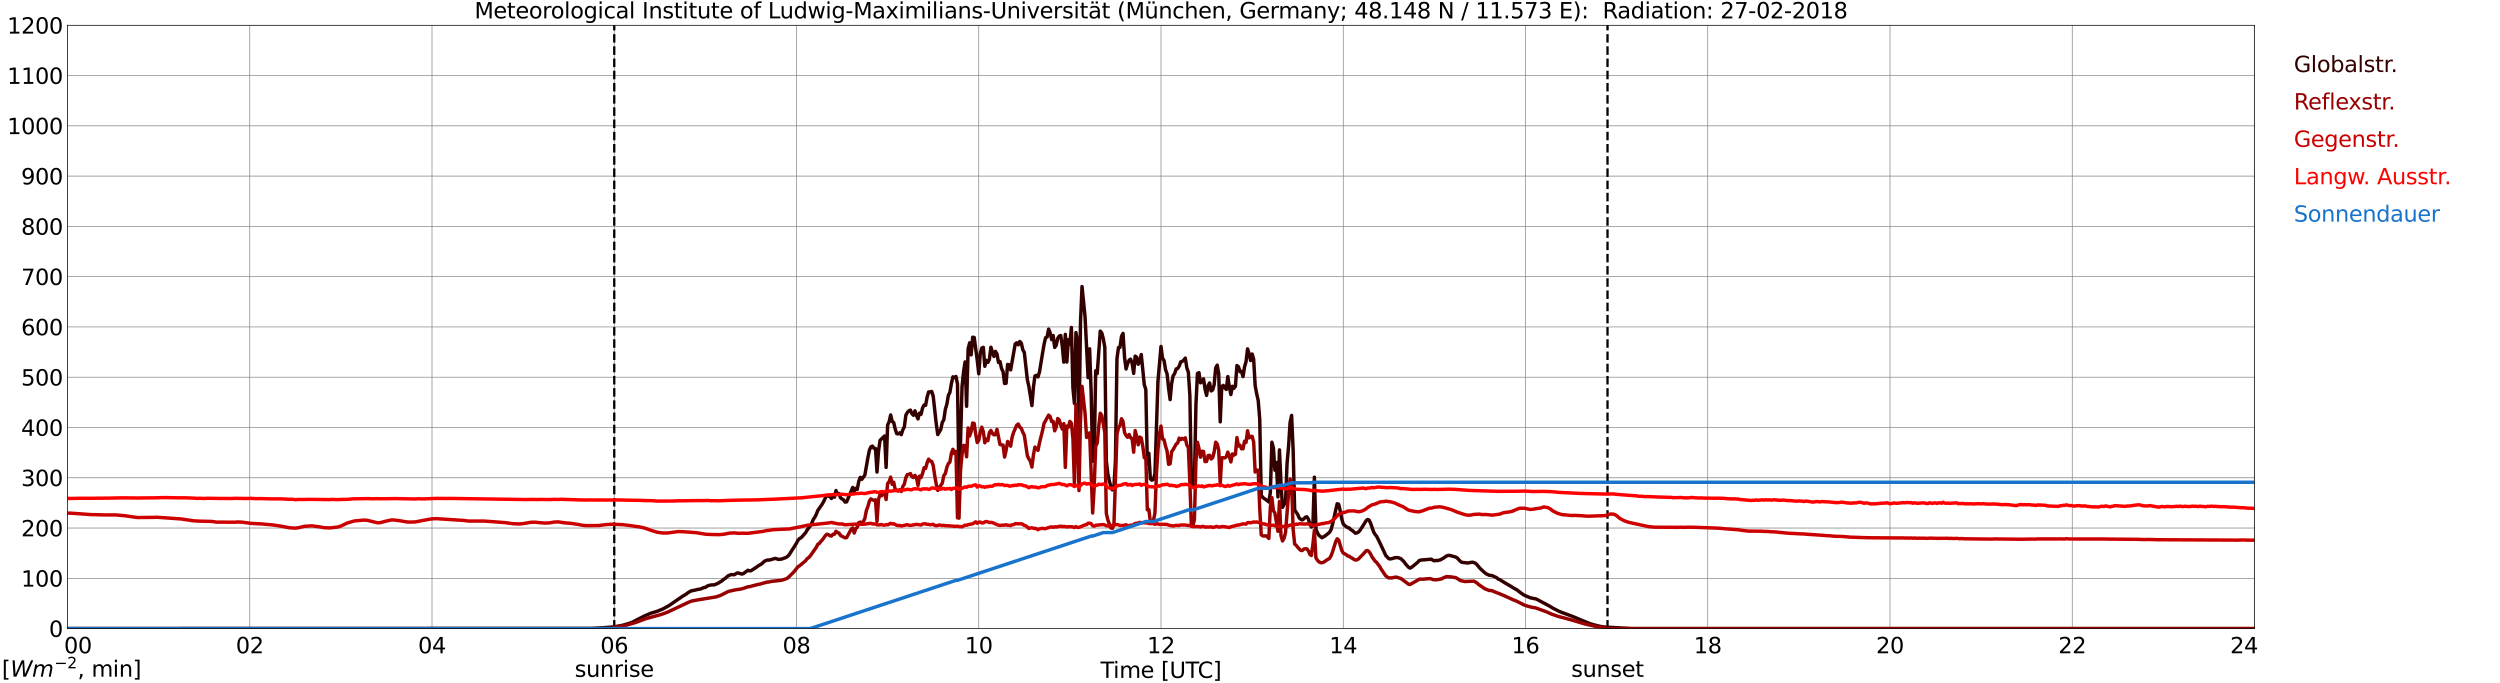 <?xml version="1.0" encoding="utf-8" standalone="no"?>
<!DOCTYPE svg PUBLIC "-//W3C//DTD SVG 1.1//EN"
  "http://www.w3.org/Graphics/SVG/1.1/DTD/svg11.dtd">
<svg xmlns:xlink="http://www.w3.org/1999/xlink" width="1085.4pt" height="296.64pt" viewBox="0 0 1085.4 296.64" xmlns="http://www.w3.org/2000/svg" version="1.1">
 <defs>
  <style type="text/css">*{stroke-linejoin: round; stroke-linecap: butt}</style>
 </defs>
 <g id="figure_1">
  <g id="patch_1">
   <path d="M 0 296.64 
L 1085.4 296.64 
L 1085.4 0 
L 0 0 
z
" style="fill: #ffffff"/>
  </g>
  <g id="axes_1">
   <g id="patch_2">
    <path d="M 29.306 272.909 
L 978.814 272.909 
L 978.814 10.976 
L 29.306 10.976 
z
" style="fill: #ffffff"/>
   </g>
   <g id="patch_3">
    <path d="M 978.814 272.909 
L 978.814 272.909 
L 978.814 10.976 
L 978.814 10.976 
z
" clip-path="url(#pf3614aefee)" style="fill: #d3d3d3; opacity: 0.25; stroke: #d3d3d3; stroke-linejoin: miter"/>
   </g>
   <g id="matplotlib.axis_1">
    <g id="xtick_1">
     <g id="line2d_1">
      <path d="M 29.306 272.909 
L 29.306 10.976 
" clip-path="url(#pf3614aefee)" style="fill: none; stroke: #808080; stroke-width: 0.3; stroke-linecap: square"/>
     </g>
     <g id="line2d_2"/>
     <g id="text_1">
      <!--    00 -->
      <g transform="translate(18.733 283.627) scale(0.095 -0.095)">
       <defs>
        <path id="DejaVuSans-20" transform="scale(0.016)"/>
        <path id="DejaVuSans-30" d="M 2034 4250 
Q 1547 4250 1301 3770 
Q 1056 3291 1056 2328 
Q 1056 1369 1301 889 
Q 1547 409 2034 409 
Q 2525 409 2770 889 
Q 3016 1369 3016 2328 
Q 3016 3291 2770 3770 
Q 2525 4250 2034 4250 
z
M 2034 4750 
Q 2819 4750 3233 4129 
Q 3647 3509 3647 2328 
Q 3647 1150 3233 529 
Q 2819 -91 2034 -91 
Q 1250 -91 836 529 
Q 422 1150 422 2328 
Q 422 3509 836 4129 
Q 1250 4750 2034 4750 
z
" transform="scale(0.016)"/>
       </defs>
       <use xlink:href="#DejaVuSans-20"/>
       <use xlink:href="#DejaVuSans-20" transform="translate(31.787 0)"/>
       <use xlink:href="#DejaVuSans-20" transform="translate(63.574 0)"/>
       <use xlink:href="#DejaVuSans-30" transform="translate(95.361 0)"/>
       <use xlink:href="#DejaVuSans-30" transform="translate(158.984 0)"/>
      </g>
     </g>
    </g>
    <g id="xtick_2">
     <g id="line2d_3">
      <path d="M 108.431 272.909 
L 108.431 10.976 
" clip-path="url(#pf3614aefee)" style="fill: none; stroke: #808080; stroke-width: 0.3; stroke-linecap: square"/>
     </g>
     <g id="line2d_4"/>
     <g id="text_2">
      <!-- 02 -->
      <g transform="translate(102.387 283.627) scale(0.095 -0.095)">
       <defs>
        <path id="DejaVuSans-32" d="M 1228 531 
L 3431 531 
L 3431 0 
L 469 0 
L 469 531 
Q 828 903 1448 1529 
Q 2069 2156 2228 2338 
Q 2531 2678 2651 2914 
Q 2772 3150 2772 3378 
Q 2772 3750 2511 3984 
Q 2250 4219 1831 4219 
Q 1534 4219 1204 4116 
Q 875 4013 500 3803 
L 500 4441 
Q 881 4594 1212 4672 
Q 1544 4750 1819 4750 
Q 2544 4750 2975 4387 
Q 3406 4025 3406 3419 
Q 3406 3131 3298 2873 
Q 3191 2616 2906 2266 
Q 2828 2175 2409 1742 
Q 1991 1309 1228 531 
z
" transform="scale(0.016)"/>
       </defs>
       <use xlink:href="#DejaVuSans-30"/>
       <use xlink:href="#DejaVuSans-32" transform="translate(63.623 0)"/>
      </g>
     </g>
    </g>
    <g id="xtick_3">
     <g id="line2d_5">
      <path d="M 187.557 272.909 
L 187.557 10.976 
" clip-path="url(#pf3614aefee)" style="fill: none; stroke: #808080; stroke-width: 0.3; stroke-linecap: square"/>
     </g>
     <g id="line2d_6"/>
     <g id="text_3">
      <!-- 04 -->
      <g transform="translate(181.513 283.627) scale(0.095 -0.095)">
       <defs>
        <path id="DejaVuSans-34" d="M 2419 4116 
L 825 1625 
L 2419 1625 
L 2419 4116 
z
M 2253 4666 
L 3047 4666 
L 3047 1625 
L 3713 1625 
L 3713 1100 
L 3047 1100 
L 3047 0 
L 2419 0 
L 2419 1100 
L 313 1100 
L 313 1709 
L 2253 4666 
z
" transform="scale(0.016)"/>
       </defs>
       <use xlink:href="#DejaVuSans-30"/>
       <use xlink:href="#DejaVuSans-34" transform="translate(63.623 0)"/>
      </g>
     </g>
    </g>
    <g id="xtick_4">
     <g id="line2d_7">
      <path d="M 266.683 272.909 
L 266.683 10.976 
" clip-path="url(#pf3614aefee)" style="fill: none; stroke: #808080; stroke-width: 0.3; stroke-linecap: square"/>
     </g>
     <g id="line2d_8"/>
     <g id="text_4">
      <!-- 06 -->
      <g transform="translate(260.638 283.627) scale(0.095 -0.095)">
       <defs>
        <path id="DejaVuSans-36" d="M 2113 2584 
Q 1688 2584 1439 2293 
Q 1191 2003 1191 1497 
Q 1191 994 1439 701 
Q 1688 409 2113 409 
Q 2538 409 2786 701 
Q 3034 994 3034 1497 
Q 3034 2003 2786 2293 
Q 2538 2584 2113 2584 
z
M 3366 4563 
L 3366 3988 
Q 3128 4100 2886 4159 
Q 2644 4219 2406 4219 
Q 1781 4219 1451 3797 
Q 1122 3375 1075 2522 
Q 1259 2794 1537 2939 
Q 1816 3084 2150 3084 
Q 2853 3084 3261 2657 
Q 3669 2231 3669 1497 
Q 3669 778 3244 343 
Q 2819 -91 2113 -91 
Q 1303 -91 875 529 
Q 447 1150 447 2328 
Q 447 3434 972 4092 
Q 1497 4750 2381 4750 
Q 2619 4750 2861 4703 
Q 3103 4656 3366 4563 
z
" transform="scale(0.016)"/>
       </defs>
       <use xlink:href="#DejaVuSans-30"/>
       <use xlink:href="#DejaVuSans-36" transform="translate(63.623 0)"/>
      </g>
     </g>
    </g>
    <g id="xtick_5">
     <g id="line2d_9">
      <path d="M 345.808 272.909 
L 345.808 10.976 
" clip-path="url(#pf3614aefee)" style="fill: none; stroke: #808080; stroke-width: 0.3; stroke-linecap: square"/>
     </g>
     <g id="line2d_10"/>
     <g id="text_5">
      <!-- 08 -->
      <g transform="translate(339.764 283.627) scale(0.095 -0.095)">
       <defs>
        <path id="DejaVuSans-38" d="M 2034 2216 
Q 1584 2216 1326 1975 
Q 1069 1734 1069 1313 
Q 1069 891 1326 650 
Q 1584 409 2034 409 
Q 2484 409 2743 651 
Q 3003 894 3003 1313 
Q 3003 1734 2745 1975 
Q 2488 2216 2034 2216 
z
M 1403 2484 
Q 997 2584 770 2862 
Q 544 3141 544 3541 
Q 544 4100 942 4425 
Q 1341 4750 2034 4750 
Q 2731 4750 3128 4425 
Q 3525 4100 3525 3541 
Q 3525 3141 3298 2862 
Q 3072 2584 2669 2484 
Q 3125 2378 3379 2068 
Q 3634 1759 3634 1313 
Q 3634 634 3220 271 
Q 2806 -91 2034 -91 
Q 1263 -91 848 271 
Q 434 634 434 1313 
Q 434 1759 690 2068 
Q 947 2378 1403 2484 
z
M 1172 3481 
Q 1172 3119 1398 2916 
Q 1625 2713 2034 2713 
Q 2441 2713 2670 2916 
Q 2900 3119 2900 3481 
Q 2900 3844 2670 4047 
Q 2441 4250 2034 4250 
Q 1625 4250 1398 4047 
Q 1172 3844 1172 3481 
z
" transform="scale(0.016)"/>
       </defs>
       <use xlink:href="#DejaVuSans-30"/>
       <use xlink:href="#DejaVuSans-38" transform="translate(63.623 0)"/>
      </g>
     </g>
    </g>
    <g id="xtick_6">
     <g id="line2d_11">
      <path d="M 424.934 272.909 
L 424.934 10.976 
" clip-path="url(#pf3614aefee)" style="fill: none; stroke: #808080; stroke-width: 0.3; stroke-linecap: square"/>
     </g>
     <g id="line2d_12"/>
     <g id="text_6">
      <!-- 10 -->
      <g transform="translate(418.89 283.627) scale(0.095 -0.095)">
       <defs>
        <path id="DejaVuSans-31" d="M 794 531 
L 1825 531 
L 1825 4091 
L 703 3866 
L 703 4441 
L 1819 4666 
L 2450 4666 
L 2450 531 
L 3481 531 
L 3481 0 
L 794 0 
L 794 531 
z
" transform="scale(0.016)"/>
       </defs>
       <use xlink:href="#DejaVuSans-31"/>
       <use xlink:href="#DejaVuSans-30" transform="translate(63.623 0)"/>
      </g>
     </g>
    </g>
    <g id="xtick_7">
     <g id="line2d_13">
      <path d="M 504.06 272.909 
L 504.06 10.976 
" clip-path="url(#pf3614aefee)" style="fill: none; stroke: #808080; stroke-width: 0.3; stroke-linecap: square"/>
     </g>
     <g id="line2d_14"/>
     <g id="text_7">
      <!-- 12 -->
      <g transform="translate(498.015 283.627) scale(0.095 -0.095)">
       <use xlink:href="#DejaVuSans-31"/>
       <use xlink:href="#DejaVuSans-32" transform="translate(63.623 0)"/>
      </g>
     </g>
    </g>
    <g id="xtick_8">
     <g id="line2d_15">
      <path d="M 583.185 272.909 
L 583.185 10.976 
" clip-path="url(#pf3614aefee)" style="fill: none; stroke: #808080; stroke-width: 0.3; stroke-linecap: square"/>
     </g>
     <g id="line2d_16"/>
     <g id="text_8">
      <!-- 14 -->
      <g transform="translate(577.141 283.627) scale(0.095 -0.095)">
       <use xlink:href="#DejaVuSans-31"/>
       <use xlink:href="#DejaVuSans-34" transform="translate(63.623 0)"/>
      </g>
     </g>
    </g>
    <g id="xtick_9">
     <g id="line2d_17">
      <path d="M 662.311 272.909 
L 662.311 10.976 
" clip-path="url(#pf3614aefee)" style="fill: none; stroke: #808080; stroke-width: 0.3; stroke-linecap: square"/>
     </g>
     <g id="line2d_18"/>
     <g id="text_9">
      <!-- 16 -->
      <g transform="translate(656.267 283.627) scale(0.095 -0.095)">
       <use xlink:href="#DejaVuSans-31"/>
       <use xlink:href="#DejaVuSans-36" transform="translate(63.623 0)"/>
      </g>
     </g>
    </g>
    <g id="xtick_10">
     <g id="line2d_19">
      <path d="M 741.437 272.909 
L 741.437 10.976 
" clip-path="url(#pf3614aefee)" style="fill: none; stroke: #808080; stroke-width: 0.3; stroke-linecap: square"/>
     </g>
     <g id="line2d_20"/>
     <g id="text_10">
      <!-- 18 -->
      <g transform="translate(735.392 283.627) scale(0.095 -0.095)">
       <use xlink:href="#DejaVuSans-31"/>
       <use xlink:href="#DejaVuSans-38" transform="translate(63.623 0)"/>
      </g>
     </g>
    </g>
    <g id="xtick_11">
     <g id="line2d_21">
      <path d="M 820.562 272.909 
L 820.562 10.976 
" clip-path="url(#pf3614aefee)" style="fill: none; stroke: #808080; stroke-width: 0.3; stroke-linecap: square"/>
     </g>
     <g id="line2d_22"/>
     <g id="text_11">
      <!-- 20 -->
      <g transform="translate(814.518 283.627) scale(0.095 -0.095)">
       <use xlink:href="#DejaVuSans-32"/>
       <use xlink:href="#DejaVuSans-30" transform="translate(63.623 0)"/>
      </g>
     </g>
    </g>
    <g id="xtick_12">
     <g id="line2d_23">
      <path d="M 899.688 272.909 
L 899.688 10.976 
" clip-path="url(#pf3614aefee)" style="fill: none; stroke: #808080; stroke-width: 0.3; stroke-linecap: square"/>
     </g>
     <g id="line2d_24"/>
     <g id="text_12">
      <!-- 22 -->
      <g transform="translate(893.644 283.627) scale(0.095 -0.095)">
       <use xlink:href="#DejaVuSans-32"/>
       <use xlink:href="#DejaVuSans-32" transform="translate(63.623 0)"/>
      </g>
     </g>
    </g>
    <g id="xtick_13">
     <g id="line2d_25">
      <path d="M 978.814 272.909 
L 978.814 10.976 
" clip-path="url(#pf3614aefee)" style="fill: none; stroke: #808080; stroke-width: 0.3; stroke-linecap: square"/>
     </g>
     <g id="line2d_26"/>
     <g id="text_13">
      <!-- 24    -->
      <g transform="translate(968.241 283.627) scale(0.095 -0.095)">
       <use xlink:href="#DejaVuSans-32"/>
       <use xlink:href="#DejaVuSans-34" transform="translate(63.623 0)"/>
       <use xlink:href="#DejaVuSans-20" transform="translate(127.246 0)"/>
       <use xlink:href="#DejaVuSans-20" transform="translate(159.033 0)"/>
       <use xlink:href="#DejaVuSans-20" transform="translate(190.82 0)"/>
      </g>
     </g>
    </g>
    <g id="text_14">
     <!-- Time [UTC] -->
     <g transform="translate(477.806 294.322) scale(0.095 -0.095)">
      <defs>
       <path id="DejaVuSans-54" d="M -19 4666 
L 3928 4666 
L 3928 4134 
L 2272 4134 
L 2272 0 
L 1638 0 
L 1638 4134 
L -19 4134 
L -19 4666 
z
" transform="scale(0.016)"/>
       <path id="DejaVuSans-69" d="M 603 3500 
L 1178 3500 
L 1178 0 
L 603 0 
L 603 3500 
z
M 603 4863 
L 1178 4863 
L 1178 4134 
L 603 4134 
L 603 4863 
z
" transform="scale(0.016)"/>
       <path id="DejaVuSans-6d" d="M 3328 2828 
Q 3544 3216 3844 3400 
Q 4144 3584 4550 3584 
Q 5097 3584 5394 3201 
Q 5691 2819 5691 2113 
L 5691 0 
L 5113 0 
L 5113 2094 
Q 5113 2597 4934 2840 
Q 4756 3084 4391 3084 
Q 3944 3084 3684 2787 
Q 3425 2491 3425 1978 
L 3425 0 
L 2847 0 
L 2847 2094 
Q 2847 2600 2669 2842 
Q 2491 3084 2119 3084 
Q 1678 3084 1418 2786 
Q 1159 2488 1159 1978 
L 1159 0 
L 581 0 
L 581 3500 
L 1159 3500 
L 1159 2956 
Q 1356 3278 1631 3431 
Q 1906 3584 2284 3584 
Q 2666 3584 2933 3390 
Q 3200 3197 3328 2828 
z
" transform="scale(0.016)"/>
       <path id="DejaVuSans-65" d="M 3597 1894 
L 3597 1613 
L 953 1613 
Q 991 1019 1311 708 
Q 1631 397 2203 397 
Q 2534 397 2845 478 
Q 3156 559 3463 722 
L 3463 178 
Q 3153 47 2828 -22 
Q 2503 -91 2169 -91 
Q 1331 -91 842 396 
Q 353 884 353 1716 
Q 353 2575 817 3079 
Q 1281 3584 2069 3584 
Q 2775 3584 3186 3129 
Q 3597 2675 3597 1894 
z
M 3022 2063 
Q 3016 2534 2758 2815 
Q 2500 3097 2075 3097 
Q 1594 3097 1305 2825 
Q 1016 2553 972 2059 
L 3022 2063 
z
" transform="scale(0.016)"/>
       <path id="DejaVuSans-5b" d="M 550 4863 
L 1875 4863 
L 1875 4416 
L 1125 4416 
L 1125 -397 
L 1875 -397 
L 1875 -844 
L 550 -844 
L 550 4863 
z
" transform="scale(0.016)"/>
       <path id="DejaVuSans-55" d="M 556 4666 
L 1191 4666 
L 1191 1831 
Q 1191 1081 1462 751 
Q 1734 422 2344 422 
Q 2950 422 3222 751 
Q 3494 1081 3494 1831 
L 3494 4666 
L 4128 4666 
L 4128 1753 
Q 4128 841 3676 375 
Q 3225 -91 2344 -91 
Q 1459 -91 1007 375 
Q 556 841 556 1753 
L 556 4666 
z
" transform="scale(0.016)"/>
       <path id="DejaVuSans-43" d="M 4122 4306 
L 4122 3641 
Q 3803 3938 3442 4084 
Q 3081 4231 2675 4231 
Q 1875 4231 1450 3742 
Q 1025 3253 1025 2328 
Q 1025 1406 1450 917 
Q 1875 428 2675 428 
Q 3081 428 3442 575 
Q 3803 722 4122 1019 
L 4122 359 
Q 3791 134 3420 21 
Q 3050 -91 2638 -91 
Q 1578 -91 968 557 
Q 359 1206 359 2328 
Q 359 3453 968 4101 
Q 1578 4750 2638 4750 
Q 3056 4750 3426 4639 
Q 3797 4528 4122 4306 
z
" transform="scale(0.016)"/>
       <path id="DejaVuSans-5d" d="M 1947 4863 
L 1947 -844 
L 622 -844 
L 622 -397 
L 1369 -397 
L 1369 4416 
L 622 4416 
L 622 4863 
L 1947 4863 
z
" transform="scale(0.016)"/>
      </defs>
      <use xlink:href="#DejaVuSans-54"/>
      <use xlink:href="#DejaVuSans-69" transform="translate(57.959 0)"/>
      <use xlink:href="#DejaVuSans-6d" transform="translate(85.742 0)"/>
      <use xlink:href="#DejaVuSans-65" transform="translate(183.154 0)"/>
      <use xlink:href="#DejaVuSans-20" transform="translate(244.678 0)"/>
      <use xlink:href="#DejaVuSans-5b" transform="translate(276.465 0)"/>
      <use xlink:href="#DejaVuSans-55" transform="translate(315.479 0)"/>
      <use xlink:href="#DejaVuSans-54" transform="translate(388.672 0)"/>
      <use xlink:href="#DejaVuSans-43" transform="translate(443.881 0)"/>
      <use xlink:href="#DejaVuSans-5d" transform="translate(513.705 0)"/>
     </g>
    </g>
   </g>
   <g id="matplotlib.axis_2">
    <g id="ytick_1">
     <g id="line2d_27">
      <path d="M 29.306 272.909 
L 978.814 272.909 
" clip-path="url(#pf3614aefee)" style="fill: none; stroke: #808080; stroke-width: 0.3; stroke-linecap: square"/>
     </g>
     <g id="line2d_28"/>
     <g id="text_15">
      <!-- 0 -->
      <g transform="translate(21.261 276.518) scale(0.095 -0.095)">
       <use xlink:href="#DejaVuSans-30"/>
      </g>
     </g>
    </g>
    <g id="ytick_2">
     <g id="line2d_29">
      <path d="M 29.306 251.081 
L 978.814 251.081 
" clip-path="url(#pf3614aefee)" style="fill: none; stroke: #808080; stroke-width: 0.3; stroke-linecap: square"/>
     </g>
     <g id="line2d_30"/>
     <g id="text_16">
      <!-- 100 -->
      <g transform="translate(9.173 254.69) scale(0.095 -0.095)">
       <use xlink:href="#DejaVuSans-31"/>
       <use xlink:href="#DejaVuSans-30" transform="translate(63.623 0)"/>
       <use xlink:href="#DejaVuSans-30" transform="translate(127.246 0)"/>
      </g>
     </g>
    </g>
    <g id="ytick_3">
     <g id="line2d_31">
      <path d="M 29.306 229.253 
L 978.814 229.253 
" clip-path="url(#pf3614aefee)" style="fill: none; stroke: #808080; stroke-width: 0.3; stroke-linecap: square"/>
     </g>
     <g id="line2d_32"/>
     <g id="text_17">
      <!-- 200 -->
      <g transform="translate(9.173 232.863) scale(0.095 -0.095)">
       <use xlink:href="#DejaVuSans-32"/>
       <use xlink:href="#DejaVuSans-30" transform="translate(63.623 0)"/>
       <use xlink:href="#DejaVuSans-30" transform="translate(127.246 0)"/>
      </g>
     </g>
    </g>
    <g id="ytick_4">
     <g id="line2d_33">
      <path d="M 29.306 207.426 
L 978.814 207.426 
" clip-path="url(#pf3614aefee)" style="fill: none; stroke: #808080; stroke-width: 0.3; stroke-linecap: square"/>
     </g>
     <g id="line2d_34"/>
     <g id="text_18">
      <!-- 300 -->
      <g transform="translate(9.173 211.035) scale(0.095 -0.095)">
       <defs>
        <path id="DejaVuSans-33" d="M 2597 2516 
Q 3050 2419 3304 2112 
Q 3559 1806 3559 1356 
Q 3559 666 3084 287 
Q 2609 -91 1734 -91 
Q 1441 -91 1130 -33 
Q 819 25 488 141 
L 488 750 
Q 750 597 1062 519 
Q 1375 441 1716 441 
Q 2309 441 2620 675 
Q 2931 909 2931 1356 
Q 2931 1769 2642 2001 
Q 2353 2234 1838 2234 
L 1294 2234 
L 1294 2753 
L 1863 2753 
Q 2328 2753 2575 2939 
Q 2822 3125 2822 3475 
Q 2822 3834 2567 4026 
Q 2313 4219 1838 4219 
Q 1578 4219 1281 4162 
Q 984 4106 628 3988 
L 628 4550 
Q 988 4650 1302 4700 
Q 1616 4750 1894 4750 
Q 2613 4750 3031 4423 
Q 3450 4097 3450 3541 
Q 3450 3153 3228 2886 
Q 3006 2619 2597 2516 
z
" transform="scale(0.016)"/>
       </defs>
       <use xlink:href="#DejaVuSans-33"/>
       <use xlink:href="#DejaVuSans-30" transform="translate(63.623 0)"/>
       <use xlink:href="#DejaVuSans-30" transform="translate(127.246 0)"/>
      </g>
     </g>
    </g>
    <g id="ytick_5">
     <g id="line2d_35">
      <path d="M 29.306 185.598 
L 978.814 185.598 
" clip-path="url(#pf3614aefee)" style="fill: none; stroke: #808080; stroke-width: 0.3; stroke-linecap: square"/>
     </g>
     <g id="line2d_36"/>
     <g id="text_19">
      <!-- 400 -->
      <g transform="translate(9.173 189.207) scale(0.095 -0.095)">
       <use xlink:href="#DejaVuSans-34"/>
       <use xlink:href="#DejaVuSans-30" transform="translate(63.623 0)"/>
       <use xlink:href="#DejaVuSans-30" transform="translate(127.246 0)"/>
      </g>
     </g>
    </g>
    <g id="ytick_6">
     <g id="line2d_37">
      <path d="M 29.306 163.77 
L 978.814 163.77 
" clip-path="url(#pf3614aefee)" style="fill: none; stroke: #808080; stroke-width: 0.3; stroke-linecap: square"/>
     </g>
     <g id="line2d_38"/>
     <g id="text_20">
      <!-- 500 -->
      <g transform="translate(9.173 167.379) scale(0.095 -0.095)">
       <defs>
        <path id="DejaVuSans-35" d="M 691 4666 
L 3169 4666 
L 3169 4134 
L 1269 4134 
L 1269 2991 
Q 1406 3038 1543 3061 
Q 1681 3084 1819 3084 
Q 2600 3084 3056 2656 
Q 3513 2228 3513 1497 
Q 3513 744 3044 326 
Q 2575 -91 1722 -91 
Q 1428 -91 1123 -41 
Q 819 9 494 109 
L 494 744 
Q 775 591 1075 516 
Q 1375 441 1709 441 
Q 2250 441 2565 725 
Q 2881 1009 2881 1497 
Q 2881 1984 2565 2268 
Q 2250 2553 1709 2553 
Q 1456 2553 1204 2497 
Q 953 2441 691 2322 
L 691 4666 
z
" transform="scale(0.016)"/>
       </defs>
       <use xlink:href="#DejaVuSans-35"/>
       <use xlink:href="#DejaVuSans-30" transform="translate(63.623 0)"/>
       <use xlink:href="#DejaVuSans-30" transform="translate(127.246 0)"/>
      </g>
     </g>
    </g>
    <g id="ytick_7">
     <g id="line2d_39">
      <path d="M 29.306 141.942 
L 978.814 141.942 
" clip-path="url(#pf3614aefee)" style="fill: none; stroke: #808080; stroke-width: 0.3; stroke-linecap: square"/>
     </g>
     <g id="line2d_40"/>
     <g id="text_21">
      <!-- 600 -->
      <g transform="translate(9.173 145.551) scale(0.095 -0.095)">
       <use xlink:href="#DejaVuSans-36"/>
       <use xlink:href="#DejaVuSans-30" transform="translate(63.623 0)"/>
       <use xlink:href="#DejaVuSans-30" transform="translate(127.246 0)"/>
      </g>
     </g>
    </g>
    <g id="ytick_8">
     <g id="line2d_41">
      <path d="M 29.306 120.114 
L 978.814 120.114 
" clip-path="url(#pf3614aefee)" style="fill: none; stroke: #808080; stroke-width: 0.3; stroke-linecap: square"/>
     </g>
     <g id="line2d_42"/>
     <g id="text_22">
      <!-- 700 -->
      <g transform="translate(9.173 123.724) scale(0.095 -0.095)">
       <defs>
        <path id="DejaVuSans-37" d="M 525 4666 
L 3525 4666 
L 3525 4397 
L 1831 0 
L 1172 0 
L 2766 4134 
L 525 4134 
L 525 4666 
z
" transform="scale(0.016)"/>
       </defs>
       <use xlink:href="#DejaVuSans-37"/>
       <use xlink:href="#DejaVuSans-30" transform="translate(63.623 0)"/>
       <use xlink:href="#DejaVuSans-30" transform="translate(127.246 0)"/>
      </g>
     </g>
    </g>
    <g id="ytick_9">
     <g id="line2d_43">
      <path d="M 29.306 98.287 
L 978.814 98.287 
" clip-path="url(#pf3614aefee)" style="fill: none; stroke: #808080; stroke-width: 0.3; stroke-linecap: square"/>
     </g>
     <g id="line2d_44"/>
     <g id="text_23">
      <!-- 800 -->
      <g transform="translate(9.173 101.896) scale(0.095 -0.095)">
       <use xlink:href="#DejaVuSans-38"/>
       <use xlink:href="#DejaVuSans-30" transform="translate(63.623 0)"/>
       <use xlink:href="#DejaVuSans-30" transform="translate(127.246 0)"/>
      </g>
     </g>
    </g>
    <g id="ytick_10">
     <g id="line2d_45">
      <path d="M 29.306 76.459 
L 978.814 76.459 
" clip-path="url(#pf3614aefee)" style="fill: none; stroke: #808080; stroke-width: 0.3; stroke-linecap: square"/>
     </g>
     <g id="line2d_46"/>
     <g id="text_24">
      <!-- 900 -->
      <g transform="translate(9.173 80.068) scale(0.095 -0.095)">
       <defs>
        <path id="DejaVuSans-39" d="M 703 97 
L 703 672 
Q 941 559 1184 500 
Q 1428 441 1663 441 
Q 2288 441 2617 861 
Q 2947 1281 2994 2138 
Q 2813 1869 2534 1725 
Q 2256 1581 1919 1581 
Q 1219 1581 811 2004 
Q 403 2428 403 3163 
Q 403 3881 828 4315 
Q 1253 4750 1959 4750 
Q 2769 4750 3195 4129 
Q 3622 3509 3622 2328 
Q 3622 1225 3098 567 
Q 2575 -91 1691 -91 
Q 1453 -91 1209 -44 
Q 966 3 703 97 
z
M 1959 2075 
Q 2384 2075 2632 2365 
Q 2881 2656 2881 3163 
Q 2881 3666 2632 3958 
Q 2384 4250 1959 4250 
Q 1534 4250 1286 3958 
Q 1038 3666 1038 3163 
Q 1038 2656 1286 2365 
Q 1534 2075 1959 2075 
z
" transform="scale(0.016)"/>
       </defs>
       <use xlink:href="#DejaVuSans-39"/>
       <use xlink:href="#DejaVuSans-30" transform="translate(63.623 0)"/>
       <use xlink:href="#DejaVuSans-30" transform="translate(127.246 0)"/>
      </g>
     </g>
    </g>
    <g id="ytick_11">
     <g id="line2d_47">
      <path d="M 29.306 54.631 
L 978.814 54.631 
" clip-path="url(#pf3614aefee)" style="fill: none; stroke: #808080; stroke-width: 0.3; stroke-linecap: square"/>
     </g>
     <g id="line2d_48"/>
     <g id="text_25">
      <!-- 1000 -->
      <g transform="translate(3.128 58.24) scale(0.095 -0.095)">
       <use xlink:href="#DejaVuSans-31"/>
       <use xlink:href="#DejaVuSans-30" transform="translate(63.623 0)"/>
       <use xlink:href="#DejaVuSans-30" transform="translate(127.246 0)"/>
       <use xlink:href="#DejaVuSans-30" transform="translate(190.869 0)"/>
      </g>
     </g>
    </g>
    <g id="ytick_12">
     <g id="line2d_49">
      <path d="M 29.306 32.803 
L 978.814 32.803 
" clip-path="url(#pf3614aefee)" style="fill: none; stroke: #808080; stroke-width: 0.3; stroke-linecap: square"/>
     </g>
     <g id="line2d_50"/>
     <g id="text_26">
      <!-- 1100 -->
      <g transform="translate(3.128 36.413) scale(0.095 -0.095)">
       <use xlink:href="#DejaVuSans-31"/>
       <use xlink:href="#DejaVuSans-31" transform="translate(63.623 0)"/>
       <use xlink:href="#DejaVuSans-30" transform="translate(127.246 0)"/>
       <use xlink:href="#DejaVuSans-30" transform="translate(190.869 0)"/>
      </g>
     </g>
    </g>
    <g id="ytick_13">
     <g id="line2d_51">
      <path d="M 29.306 10.976 
L 978.814 10.976 
" clip-path="url(#pf3614aefee)" style="fill: none; stroke: #808080; stroke-width: 0.3; stroke-linecap: square"/>
     </g>
     <g id="line2d_52"/>
     <g id="text_27">
      <!-- 1200 -->
      <g transform="translate(3.128 14.585) scale(0.095 -0.095)">
       <use xlink:href="#DejaVuSans-31"/>
       <use xlink:href="#DejaVuSans-32" transform="translate(63.623 0)"/>
       <use xlink:href="#DejaVuSans-30" transform="translate(127.246 0)"/>
       <use xlink:href="#DejaVuSans-30" transform="translate(190.869 0)"/>
      </g>
     </g>
    </g>
   </g>
   <g id="line2d_53">
    <path d="M 266.683 272.909 
L 266.683 10.976 
" clip-path="url(#pf3614aefee)" style="fill: none; stroke-dasharray: 3.7,1.6; stroke-dashoffset: 0; stroke: #000000"/>
   </g>
   <g id="line2d_54">
    <path d="M 697.918 272.909 
L 697.918 10.976 
" clip-path="url(#pf3614aefee)" style="fill: none; stroke-dasharray: 3.7,1.6; stroke-dashoffset: 0; stroke: #000000"/>
   </g>
   <g id="line2d_55">
    <path d="M 29.306 272.909 
L 256.792 272.848 
L 258.111 272.763 
L 262.067 272.531 
L 266.683 272.149 
L 269.32 271.662 
L 270.639 271.387 
L 273.277 270.606 
L 274.595 270.097 
L 277.892 268.406 
L 279.87 267.391 
L 281.849 266.544 
L 282.508 266.249 
L 285.145 265.466 
L 287.783 264.387 
L 290.42 262.949 
L 296.355 258.867 
L 297.674 258.105 
L 298.992 257.132 
L 300.311 256.435 
L 300.971 256.392 
L 302.949 255.905 
L 304.267 255.693 
L 305.586 255.08 
L 306.246 255.038 
L 306.905 254.552 
L 307.564 254.213 
L 308.883 253.96 
L 310.202 253.897 
L 311.521 253.347 
L 313.499 252.14 
L 314.158 251.526 
L 314.818 251.147 
L 316.136 249.961 
L 317.455 249.455 
L 318.774 249.518 
L 320.093 248.735 
L 320.752 248.82 
L 322.071 249.243 
L 322.73 249.031 
L 324.708 247.593 
L 325.368 247.827 
L 326.027 247.805 
L 328.665 246.091 
L 329.324 245.585 
L 330.643 244.823 
L 331.961 243.616 
L 333.28 243.11 
L 333.94 243.173 
L 335.918 242.623 
L 336.577 242.411 
L 337.896 242.856 
L 339.215 242.771 
L 341.193 242.051 
L 341.852 241.63 
L 342.512 241.016 
L 345.808 235.813 
L 346.468 234.542 
L 347.127 233.802 
L 347.787 233.486 
L 349.765 231.285 
L 350.424 230.122 
L 351.743 228.367 
L 352.402 227.225 
L 353.062 225.597 
L 353.721 224.624 
L 354.38 223.353 
L 355.04 221.662 
L 357.018 218.785 
L 357.677 217.602 
L 358.337 216.163 
L 358.996 215.063 
L 359.655 215.401 
L 360.315 215.55 
L 360.974 216.416 
L 361.634 215.528 
L 362.293 215.847 
L 362.952 212.989 
L 363.612 214.491 
L 364.271 214.323 
L 364.93 216.163 
L 366.249 217.03 
L 366.909 217.981 
L 367.568 217.896 
L 370.206 211.636 
L 370.865 213.413 
L 371.524 211.996 
L 372.184 212.483 
L 372.843 208.971 
L 373.502 207.238 
L 374.162 208.104 
L 375.481 206.264 
L 376.799 198.756 
L 377.459 195.436 
L 378.118 193.997 
L 378.777 193.681 
L 379.437 194.632 
L 380.096 194.715 
L 380.756 204.933 
L 381.415 195.942 
L 382.074 191.183 
L 384.053 189.28 
L 384.712 202.922 
L 385.371 184.522 
L 386.031 183.105 
L 386.69 180.165 
L 387.349 182.998 
L 388.009 183.443 
L 388.668 186.318 
L 389.328 188.265 
L 389.987 188.37 
L 390.646 187.905 
L 391.306 188.689 
L 391.965 186.615 
L 392.624 185.347 
L 393.284 180.27 
L 393.943 179.065 
L 394.603 178.366 
L 395.262 178.05 
L 395.921 179.593 
L 396.581 180.291 
L 397.24 178.366 
L 397.899 180.396 
L 398.559 181.878 
L 399.218 179.359 
L 399.878 179.868 
L 400.537 177.118 
L 401.196 175.828 
L 401.856 175.976 
L 402.515 172.423 
L 403.175 170.159 
L 403.834 170.203 
L 404.493 169.947 
L 405.153 171.958 
L 406.471 183.908 
L 407.131 188.667 
L 408.45 186.425 
L 409.109 183.358 
L 409.768 182.258 
L 410.428 177.711 
L 411.087 175.511 
L 411.746 171.641 
L 412.406 170.351 
L 413.065 166.501 
L 413.725 163.602 
L 414.384 163.921 
L 415.043 163.456 
L 415.703 166.734 
L 416.362 209.373 
L 417.022 191.775 
L 417.681 167.791 
L 418.34 161.467 
L 419 157.13 
L 419.659 176.4 
L 420.318 151.505 
L 420.978 148.84 
L 421.637 154.063 
L 422.297 146.408 
L 422.956 146.513 
L 424.275 156.349 
L 424.934 162.27 
L 425.593 153.493 
L 426.253 151.103 
L 426.912 150.806 
L 427.572 159.014 
L 428.231 156.453 
L 428.89 157.322 
L 429.55 156.052 
L 430.209 150.765 
L 431.528 154.74 
L 432.187 152.561 
L 432.847 153.683 
L 433.506 157.385 
L 434.165 156.984 
L 434.825 159.985 
L 435.484 161.382 
L 436.144 166.501 
L 436.803 166.396 
L 437.462 158.23 
L 438.122 158.337 
L 438.781 160.598 
L 440.759 149.368 
L 441.419 148.84 
L 442.078 149.706 
L 442.737 148.268 
L 443.397 148.925 
L 444.056 151.843 
L 444.716 153.029 
L 446.034 164.85 
L 446.694 167.769 
L 448.012 176.083 
L 448.672 168.151 
L 449.331 163.222 
L 449.991 162.969 
L 450.65 163.646 
L 451.309 161.445 
L 452.628 153.387 
L 453.287 149.516 
L 453.947 146.64 
L 454.606 146.343 
L 455.266 142.874 
L 455.925 144.461 
L 456.584 147.465 
L 457.244 145.688 
L 457.903 150.828 
L 458.563 149.896 
L 459.222 146.873 
L 459.881 145.9 
L 460.541 145.688 
L 461.2 150.256 
L 461.859 157.237 
L 462.519 145.16 
L 463.178 157.174 
L 463.838 147.401 
L 464.497 149.516 
L 465.156 142.178 
L 465.816 168.467 
L 466.475 175.173 
L 467.134 144.398 
L 467.794 148.163 
L 468.453 186.51 
L 469.113 139.703 
L 469.772 124.41 
L 471.091 137.588 
L 472.409 163.962 
L 473.069 151.442 
L 473.728 170.118 
L 474.388 200.279 
L 475.047 199.306 
L 475.706 160.98 
L 476.366 162.207 
L 477.685 143.763 
L 478.344 144.568 
L 479.003 147.022 
L 479.663 150.743 
L 480.322 200.153 
L 480.981 205.778 
L 481.641 208.888 
L 482.3 211.213 
L 482.96 212.714 
L 483.619 211.743 
L 484.278 200.026 
L 484.938 155.757 
L 485.597 150.892 
L 486.256 150.848 
L 486.916 146.004 
L 487.575 144.758 
L 488.235 155.141 
L 488.894 160.197 
L 489.553 157.935 
L 490.213 156.349 
L 490.872 155.947 
L 491.532 157.743 
L 492.191 162.122 
L 492.85 154.613 
L 493.51 155.122 
L 494.169 158.145 
L 494.828 156.918 
L 495.488 153.937 
L 496.807 167.029 
L 497.466 169.144 
L 498.125 201.421 
L 498.785 196.811 
L 499.444 207.914 
L 500.103 208.465 
L 500.763 208.126 
L 501.422 205.714 
L 502.741 165.486 
L 504.06 150.427 
L 504.719 155.545 
L 505.379 156.497 
L 506.038 160.494 
L 506.697 162.334 
L 507.357 168.552 
L 508.016 173.501 
L 508.675 166.501 
L 509.335 163.117 
L 509.994 162.166 
L 510.654 160.177 
L 511.313 159.965 
L 511.972 158.929 
L 512.632 157.11 
L 513.291 156.918 
L 513.95 156.327 
L 514.61 155.482 
L 515.269 159.712 
L 515.929 161.594 
L 516.588 171.619 
L 517.247 208.613 
L 517.907 211.149 
L 518.566 208.74 
L 519.226 175.723 
L 519.885 162.144 
L 520.544 161.784 
L 521.204 166.204 
L 521.863 165.739 
L 522.522 164.471 
L 523.182 168.954 
L 523.841 171.661 
L 524.501 167.389 
L 525.16 166.267 
L 525.819 169.738 
L 526.479 169.292 
L 527.138 167.029 
L 527.797 159.754 
L 528.457 158.527 
L 529.116 162.27 
L 529.776 183.147 
L 530.435 167.832 
L 531.094 167.326 
L 531.754 168.404 
L 532.413 169.081 
L 533.073 163.497 
L 533.732 167.961 
L 534.391 171.303 
L 535.051 167.706 
L 535.71 168.594 
L 536.369 167.727 
L 537.029 158.717 
L 537.688 159.245 
L 538.348 161.382 
L 539.007 161.277 
L 539.666 163.497 
L 540.326 159.308 
L 540.985 156.984 
L 541.644 151.461 
L 542.304 153.576 
L 542.963 156.538 
L 543.623 153.705 
L 544.282 155.884 
L 544.941 167.431 
L 545.601 170.984 
L 546.26 173.861 
L 546.919 181.942 
L 547.579 215.022 
L 548.238 215.973 
L 550.216 217.368 
L 550.876 217.94 
L 551.535 213.815 
L 552.195 191.987 
L 552.854 194.421 
L 553.513 204.149 
L 554.173 200.807 
L 554.832 215.74 
L 555.491 195.329 
L 556.151 209.691 
L 556.81 220.286 
L 557.47 219.103 
L 558.129 217.687 
L 558.788 201.294 
L 559.448 193.681 
L 560.107 183.38 
L 560.766 180.355 
L 561.426 195.35 
L 562.085 221.408 
L 563.404 223.353 
L 564.063 224.877 
L 564.723 225.427 
L 565.382 225.743 
L 566.042 225.3 
L 566.701 224.602 
L 567.36 224.349 
L 568.02 225.3 
L 568.679 227.415 
L 569.338 228.81 
L 569.998 228.345 
L 570.657 207.175 
L 571.317 229.72 
L 571.976 231.329 
L 572.635 232.427 
L 573.954 233.464 
L 575.273 232.702 
L 577.251 231.096 
L 577.91 229.932 
L 578.57 227.457 
L 580.548 218.702 
L 581.207 218.933 
L 581.867 221.769 
L 582.526 225.278 
L 583.185 227.479 
L 583.845 228.197 
L 585.164 229.085 
L 585.823 229.234 
L 586.482 229.995 
L 587.142 230.334 
L 588.46 231.497 
L 589.12 231.371 
L 589.779 231.01 
L 590.439 230.27 
L 591.757 228.282 
L 593.076 226.104 
L 593.736 225.553 
L 594.395 225.787 
L 595.054 227.162 
L 596.373 230.947 
L 597.032 232.069 
L 597.692 232.85 
L 599.011 235.516 
L 600.989 239.746 
L 601.648 241.184 
L 602.967 242.559 
L 603.626 242.686 
L 604.945 242.37 
L 605.604 242.114 
L 606.923 242.095 
L 608.242 242.581 
L 609.561 243.871 
L 610.22 244.823 
L 611.539 246.281 
L 612.198 246.641 
L 612.858 246.303 
L 615.495 244.146 
L 616.154 243.385 
L 616.814 243.173 
L 621.429 242.771 
L 622.089 243.236 
L 622.748 243.489 
L 623.408 243.321 
L 624.067 243.385 
L 625.386 243.046 
L 626.705 242.306 
L 628.023 241.396 
L 628.683 241.143 
L 629.342 241.121 
L 631.98 241.839 
L 632.639 242.221 
L 633.958 243.66 
L 634.617 244.125 
L 637.255 244.441 
L 638.573 244.188 
L 639.233 244.083 
L 639.892 244.229 
L 640.552 244.526 
L 641.211 245.118 
L 642.53 246.726 
L 644.508 248.545 
L 645.167 249.073 
L 646.486 249.73 
L 647.805 249.898 
L 649.123 250.511 
L 649.783 250.786 
L 650.442 251.422 
L 651.102 251.633 
L 653.739 253.283 
L 655.717 254.403 
L 657.695 255.63 
L 658.355 255.927 
L 660.333 257.45 
L 661.652 258.358 
L 664.289 259.502 
L 665.608 259.797 
L 666.927 260.052 
L 672.861 263.202 
L 674.18 264.027 
L 676.817 265.38 
L 678.136 265.911 
L 682.092 267.369 
L 684.071 268.172 
L 686.049 269.041 
L 690.664 270.881 
L 691.983 271.261 
L 694.621 271.918 
L 696.599 272.234 
L 708.468 272.909 
L 978.154 272.909 
L 978.154 272.909 
" clip-path="url(#pf3614aefee)" style="fill: none; stroke: #330000; stroke-width: 1.5; stroke-linecap: square"/>
   </g>
   <g id="line2d_56">
    <path d="M 29.306 272.909 
L 266.023 272.909 
L 266.683 272.271 
L 268.661 271.996 
L 271.958 271.405 
L 275.914 270.283 
L 280.53 268.55 
L 287.124 266.773 
L 289.761 265.799 
L 298.992 261.462 
L 300.311 260.934 
L 302.949 260.447 
L 310.861 259.157 
L 312.839 258.502 
L 316.136 256.811 
L 319.433 256.049 
L 321.411 255.796 
L 322.73 255.458 
L 324.049 254.99 
L 324.708 254.759 
L 325.368 254.715 
L 329.324 253.681 
L 329.983 253.596 
L 332.621 252.834 
L 333.28 252.685 
L 333.94 252.685 
L 334.599 252.454 
L 339.215 251.945 
L 340.533 251.566 
L 341.852 251.057 
L 344.49 248.499 
L 346.468 246.045 
L 347.127 245.663 
L 349.765 243.444 
L 350.424 242.533 
L 351.083 242.132 
L 351.743 241.392 
L 354.38 237.668 
L 355.04 236.315 
L 355.699 235.976 
L 356.359 235.088 
L 357.018 234.411 
L 358.337 232.571 
L 358.996 231.936 
L 359.655 232.106 
L 360.315 232.593 
L 360.974 232.741 
L 361.634 231.98 
L 362.293 231.916 
L 362.952 230.646 
L 363.612 231.259 
L 364.271 231.43 
L 364.93 232.508 
L 366.909 233.523 
L 367.568 233.396 
L 369.546 229.779 
L 370.206 229.188 
L 370.865 231.43 
L 371.524 229.504 
L 372.184 228.913 
L 372.843 226.946 
L 373.502 226.671 
L 374.162 226.966 
L 374.821 226.479 
L 375.481 225.084 
L 376.14 221.657 
L 376.799 219.922 
L 377.459 217.554 
L 378.118 216.602 
L 378.777 217.004 
L 379.437 217.215 
L 380.096 217.004 
L 380.756 226.396 
L 381.415 216.687 
L 382.074 214.784 
L 382.734 215.249 
L 383.393 213.557 
L 384.053 214.107 
L 384.712 216.877 
L 385.371 209.896 
L 386.031 209.156 
L 386.69 207.148 
L 387.349 210.3 
L 388.009 209.368 
L 388.668 212.583 
L 389.328 212.754 
L 389.987 213.197 
L 390.646 212.625 
L 391.306 213.387 
L 391.965 211.23 
L 392.624 210.152 
L 393.284 207.38 
L 393.943 206.007 
L 394.603 206.007 
L 395.262 205.583 
L 395.921 206.978 
L 396.581 207.338 
L 397.24 206.387 
L 397.899 207.36 
L 398.559 210.785 
L 399.218 206.725 
L 399.878 207.316 
L 400.537 205.561 
L 401.196 203.067 
L 401.856 203.383 
L 402.515 200.908 
L 403.175 199.365 
L 403.834 200.168 
L 404.493 200.316 
L 405.153 202.071 
L 405.812 206.513 
L 406.471 210.171 
L 407.131 212.9 
L 409.109 209.728 
L 409.768 206.472 
L 410.428 205.583 
L 411.087 202.896 
L 411.746 201.246 
L 412.406 200.633 
L 413.065 196.721 
L 413.725 195.071 
L 414.384 196.953 
L 415.043 195.959 
L 415.703 224.809 
L 416.362 224.958 
L 417.022 204.313 
L 417.681 197.228 
L 418.34 193.358 
L 419 193.547 
L 419.659 198.328 
L 420.318 185.807 
L 420.978 189.276 
L 421.637 187.309 
L 422.297 183.649 
L 422.956 183.86 
L 423.615 188.492 
L 424.275 192.131 
L 424.934 191.179 
L 425.593 187.604 
L 426.253 185.469 
L 426.912 187.392 
L 427.572 192.236 
L 428.231 190.692 
L 428.89 191.306 
L 429.55 187.796 
L 430.209 186.886 
L 430.869 188.197 
L 431.528 188.789 
L 432.187 188.662 
L 432.847 186.421 
L 434.165 192.997 
L 435.484 193.231 
L 436.144 198.435 
L 436.803 195.577 
L 437.462 191.666 
L 438.781 193.696 
L 439.44 189.656 
L 440.1 187.647 
L 441.419 184.622 
L 442.078 184.094 
L 442.737 185.425 
L 443.397 185.954 
L 444.056 187.626 
L 444.716 188.979 
L 446.034 197.863 
L 446.694 199.216 
L 447.353 200.294 
L 448.012 202.791 
L 448.672 197.481 
L 449.331 194.097 
L 449.991 194.964 
L 450.65 195.536 
L 451.309 192.236 
L 452.628 186.927 
L 453.287 183.838 
L 455.266 180.224 
L 455.925 180.837 
L 456.584 183.016 
L 457.244 182.93 
L 457.903 187.054 
L 458.563 185.425 
L 459.222 181.704 
L 459.881 182.317 
L 460.541 184.581 
L 461.2 186.294 
L 461.859 183.904 
L 462.519 202.918 
L 463.178 184.982 
L 463.838 185.489 
L 464.497 182.952 
L 465.156 183.755 
L 465.816 190.313 
L 466.475 210.405 
L 467.134 175.463 
L 467.794 185.659 
L 468.453 212.985 
L 469.113 181.979 
L 469.772 167.743 
L 471.091 179.525 
L 471.75 189.909 
L 472.409 188.472 
L 473.069 187.942 
L 474.388 222.716 
L 475.047 211.632 
L 475.706 193.737 
L 476.366 192.384 
L 477.025 185.15 
L 477.685 179.418 
L 478.344 180.329 
L 479.663 187.815 
L 480.322 222.884 
L 480.981 225.761 
L 482.3 229.207 
L 482.96 229.4 
L 483.619 227.939 
L 484.938 188.641 
L 485.597 185.615 
L 486.256 184.792 
L 486.916 181.789 
L 487.575 183.016 
L 488.235 187.837 
L 488.894 189.064 
L 489.553 189.845 
L 490.213 188.641 
L 490.872 190.079 
L 491.532 190.396 
L 492.191 196.32 
L 492.85 186.927 
L 493.51 189.592 
L 494.169 193.104 
L 494.828 189.762 
L 495.488 190.184 
L 496.147 193.737 
L 496.807 198.729 
L 497.466 198.498 
L 498.125 221.341 
L 498.785 221.214 
L 499.444 226.608 
L 500.103 226.713 
L 500.763 226.099 
L 501.422 222.779 
L 502.082 205.647 
L 502.741 195.176 
L 503.4 188.409 
L 504.06 185.002 
L 504.719 190.588 
L 505.379 190.926 
L 506.038 193.737 
L 506.697 195.852 
L 507.357 201.606 
L 508.016 201.373 
L 508.675 196.127 
L 509.335 195.176 
L 510.654 192.807 
L 511.313 192.321 
L 511.972 190.206 
L 512.632 190.863 
L 513.291 190.332 
L 513.95 190.714 
L 514.61 190.101 
L 515.269 193.231 
L 515.929 194.287 
L 516.588 209.431 
L 517.247 228.256 
L 517.907 228.363 
L 518.566 225.612 
L 519.226 200.209 
L 519.885 192.024 
L 520.544 194.711 
L 521.204 198.498 
L 521.863 195.916 
L 522.522 195.981 
L 523.182 200.401 
L 523.841 200.338 
L 524.501 197.799 
L 525.16 197.673 
L 525.819 199.279 
L 526.479 198.729 
L 527.138 196.276 
L 527.797 191.982 
L 528.457 192.722 
L 529.116 195.451 
L 529.776 209.665 
L 530.435 198.773 
L 531.094 198.708 
L 531.754 198.793 
L 532.413 198.328 
L 533.073 196.298 
L 533.732 198.031 
L 534.391 200.55 
L 535.051 197.079 
L 535.71 197.61 
L 536.369 197.208 
L 537.029 189.994 
L 537.688 193.633 
L 538.348 193.272 
L 539.007 194.837 
L 539.666 194.837 
L 540.326 191.581 
L 540.985 192.068 
L 541.644 187.012 
L 542.304 190.12 
L 542.963 189.487 
L 543.623 189.444 
L 544.282 191.856 
L 544.941 204.926 
L 545.601 204.101 
L 546.26 204.145 
L 546.919 220.664 
L 547.579 232.191 
L 548.238 232.656 
L 548.898 232.72 
L 549.557 232.613 
L 550.216 233.099 
L 550.876 233.776 
L 551.535 220.114 
L 552.195 216.052 
L 552.854 221.699 
L 553.513 222.779 
L 554.832 230.668 
L 555.491 217.702 
L 556.151 232.53 
L 556.81 234.856 
L 557.47 233.776 
L 558.129 231.218 
L 559.448 214.107 
L 560.107 207.952 
L 560.766 210.067 
L 561.426 229.779 
L 562.085 236.21 
L 562.745 236.76 
L 564.063 238.345 
L 564.723 238.938 
L 565.382 239.021 
L 566.042 238.408 
L 566.701 238.262 
L 567.36 238.281 
L 568.02 239.087 
L 568.679 240.652 
L 569.338 241.18 
L 569.998 236.378 
L 570.657 230.181 
L 571.317 242.217 
L 571.976 243.21 
L 572.635 243.93 
L 573.295 244.247 
L 573.954 244.332 
L 574.613 244.12 
L 575.932 243.21 
L 577.251 242.429 
L 577.91 241.265 
L 578.57 239.466 
L 579.889 235.236 
L 580.548 233.924 
L 581.207 234.433 
L 582.526 238.958 
L 583.185 240.121 
L 584.504 240.82 
L 585.164 241.433 
L 585.823 241.477 
L 586.482 242.09 
L 587.142 242.363 
L 587.801 242.85 
L 588.46 243.147 
L 589.12 243.083 
L 589.779 242.682 
L 591.757 240.671 
L 593.076 239.17 
L 593.736 239.021 
L 594.395 239.53 
L 595.054 240.523 
L 595.714 241.857 
L 597.032 243.655 
L 597.692 244.205 
L 599.011 245.96 
L 599.67 247.143 
L 601.648 250.042 
L 602.967 250.93 
L 603.626 250.867 
L 604.286 250.93 
L 604.945 250.719 
L 606.264 250.548 
L 608.242 251.184 
L 611.539 253.637 
L 612.198 253.764 
L 616.154 251.502 
L 616.814 251.395 
L 617.473 251.48 
L 620.77 251.205 
L 621.429 251.332 
L 622.089 251.629 
L 623.408 251.734 
L 624.726 251.544 
L 626.045 251.269 
L 626.705 250.845 
L 628.023 250.339 
L 630.001 250.465 
L 631.32 250.677 
L 631.98 250.782 
L 632.639 251.12 
L 633.958 252.009 
L 635.936 252.474 
L 639.892 252.306 
L 641.211 253.046 
L 641.87 253.722 
L 643.848 255.054 
L 644.508 255.54 
L 645.827 256.071 
L 646.486 256.366 
L 647.145 256.366 
L 647.805 256.492 
L 649.783 257.298 
L 651.102 257.804 
L 653.08 258.629 
L 657.036 260.447 
L 658.355 260.956 
L 660.333 261.949 
L 661.652 262.648 
L 662.97 263.093 
L 664.949 263.621 
L 666.927 263.981 
L 668.905 264.721 
L 671.542 265.673 
L 673.521 266.581 
L 676.158 267.513 
L 682.752 269.29 
L 688.027 270.877 
L 691.983 271.785 
L 694.621 272.271 
L 696.599 272.483 
L 697.258 272.909 
L 978.154 272.909 
L 978.154 272.909 
" clip-path="url(#pf3614aefee)" style="fill: none; stroke: #990000; stroke-width: 1.5; stroke-linecap: square"/>
   </g>
   <g id="line2d_57">
    <path d="M 29.306 222.775 
L 31.284 222.827 
L 39.856 223.441 
L 41.175 223.436 
L 44.472 223.541 
L 46.45 223.554 
L 50.406 223.574 
L 51.725 223.685 
L 54.362 223.932 
L 55.681 224.124 
L 59.637 224.691 
L 66.231 224.635 
L 68.209 224.576 
L 78.759 225.326 
L 84.034 226.121 
L 86.672 226.263 
L 91.947 226.381 
L 93.925 226.678 
L 101.838 226.728 
L 103.156 226.616 
L 105.135 226.704 
L 109.091 227.232 
L 113.707 227.472 
L 115.685 227.666 
L 118.322 227.889 
L 121.619 228.374 
L 124.257 228.867 
L 125.575 229.133 
L 128.213 229.303 
L 129.532 229.135 
L 132.169 228.498 
L 135.466 228.304 
L 139.422 228.841 
L 140.741 229.114 
L 143.379 229.197 
L 146.676 228.801 
L 147.994 228.389 
L 149.972 227.452 
L 150.632 227.103 
L 153.929 226.16 
L 157.885 225.815 
L 159.204 225.848 
L 161.182 226.32 
L 163.819 226.961 
L 165.138 226.909 
L 167.116 226.372 
L 169.754 225.774 
L 171.073 225.752 
L 173.71 226.099 
L 175.029 226.344 
L 176.348 226.562 
L 177.666 226.678 
L 180.304 226.59 
L 186.238 225.468 
L 187.557 225.259 
L 189.535 225.178 
L 194.151 225.488 
L 201.404 225.959 
L 203.382 226.217 
L 207.998 226.239 
L 209.976 226.221 
L 213.932 226.486 
L 219.207 226.902 
L 222.504 227.348 
L 225.142 227.483 
L 226.461 227.411 
L 227.779 227.236 
L 230.417 226.761 
L 231.736 226.726 
L 232.395 226.715 
L 233.714 226.87 
L 236.351 227.088 
L 237.67 227.071 
L 238.989 226.942 
L 240.308 226.693 
L 242.286 226.573 
L 245.583 227.044 
L 247.561 227.182 
L 250.858 227.662 
L 252.836 228.042 
L 254.155 228.197 
L 260.089 228.171 
L 262.726 227.8 
L 265.364 227.603 
L 267.342 227.653 
L 270.639 227.815 
L 274.595 228.33 
L 277.892 228.81 
L 279.87 229.262 
L 283.167 230.423 
L 284.486 230.84 
L 285.805 231.17 
L 287.783 231.395 
L 289.761 231.414 
L 294.377 230.788 
L 296.355 230.84 
L 298.992 231.008 
L 302.289 231.272 
L 306.246 231.929 
L 308.883 232.054 
L 310.861 232.1 
L 312.18 232.124 
L 314.158 231.96 
L 316.796 231.445 
L 318.114 231.395 
L 318.774 231.36 
L 320.752 231.552 
L 322.071 231.497 
L 324.708 231.541 
L 331.302 230.711 
L 332.621 230.386 
L 334.599 230.144 
L 335.918 229.956 
L 343.171 229.62 
L 343.83 229.413 
L 345.808 229.059 
L 346.468 228.876 
L 347.127 228.821 
L 349.105 228.341 
L 349.765 228.249 
L 350.424 228.04 
L 359.655 227.066 
L 360.974 226.839 
L 363.612 227.391 
L 364.93 227.516 
L 365.59 227.437 
L 366.249 227.697 
L 366.909 227.837 
L 371.524 227.551 
L 372.184 227.575 
L 372.843 227.725 
L 373.502 227.592 
L 374.821 227.636 
L 378.118 227.188 
L 378.777 227.481 
L 379.437 227.444 
L 380.096 227.551 
L 380.756 227.839 
L 381.415 227.926 
L 382.734 227.725 
L 383.393 227.959 
L 384.053 228.013 
L 384.712 227.778 
L 385.371 227.878 
L 386.69 227.201 
L 387.349 227.49 
L 388.009 227.383 
L 389.328 228.079 
L 389.987 228.199 
L 390.646 228.118 
L 391.306 228.376 
L 393.943 227.793 
L 394.603 228.024 
L 395.262 228.134 
L 397.899 227.653 
L 399.218 227.841 
L 399.878 227.952 
L 400.537 227.529 
L 401.196 227.396 
L 401.856 227.415 
L 402.515 227.653 
L 403.175 227.675 
L 403.834 227.817 
L 405.153 227.649 
L 405.812 228.096 
L 406.471 228.249 
L 407.131 228.129 
L 407.79 227.891 
L 409.109 228.186 
L 409.768 228.048 
L 410.428 228.291 
L 411.087 228.23 
L 415.043 228.542 
L 415.703 228.422 
L 416.362 228.642 
L 417.022 228.627 
L 417.681 228.727 
L 419 227.994 
L 419.659 228.072 
L 420.318 227.773 
L 422.297 227.424 
L 423.615 226.573 
L 424.275 227.195 
L 424.934 226.715 
L 425.593 226.634 
L 426.253 227.044 
L 426.912 227.003 
L 427.572 226.592 
L 428.231 226.398 
L 428.89 226.571 
L 429.55 226.874 
L 430.209 226.78 
L 430.869 226.889 
L 432.847 227.773 
L 433.506 228.003 
L 434.165 228.099 
L 435.484 227.981 
L 436.144 228.029 
L 436.803 227.797 
L 437.462 228.077 
L 438.122 228.044 
L 438.781 228.208 
L 439.44 227.817 
L 440.1 227.797 
L 440.759 227.352 
L 442.737 227.409 
L 443.397 227.418 
L 444.056 227.581 
L 444.716 228.173 
L 445.375 228.258 
L 446.694 229.454 
L 447.353 229.216 
L 448.012 229.138 
L 448.672 229.367 
L 449.331 229.376 
L 449.991 229.557 
L 450.65 229.982 
L 451.309 229.616 
L 452.628 229.36 
L 453.287 229.526 
L 453.947 229.493 
L 455.925 228.847 
L 456.584 228.753 
L 457.244 228.941 
L 457.903 228.701 
L 458.563 228.81 
L 460.541 228.426 
L 461.2 228.673 
L 461.859 228.522 
L 463.178 228.784 
L 463.838 228.668 
L 464.497 228.725 
L 465.156 228.666 
L 465.816 228.782 
L 466.475 229.044 
L 467.134 228.618 
L 467.794 228.985 
L 468.453 228.983 
L 471.091 227.88 
L 471.75 227.797 
L 472.409 227.153 
L 473.069 227.145 
L 473.728 227.339 
L 474.388 228.247 
L 475.047 228.448 
L 475.706 228.077 
L 477.685 227.845 
L 479.003 227.758 
L 479.663 227.915 
L 480.322 228.284 
L 481.641 228.369 
L 482.3 228.332 
L 482.96 228.04 
L 484.278 227.834 
L 484.938 227.71 
L 485.597 227.867 
L 486.256 228.197 
L 487.575 228.103 
L 488.235 228.061 
L 488.894 227.797 
L 489.553 228.302 
L 490.213 228.243 
L 490.872 227.976 
L 491.532 228.079 
L 492.85 227.267 
L 494.169 227.068 
L 494.828 226.778 
L 495.488 226.968 
L 496.147 226.892 
L 496.807 227.02 
L 497.466 226.953 
L 499.444 227.37 
L 500.763 227.267 
L 501.422 227.651 
L 502.082 227.42 
L 502.741 227.466 
L 503.4 227.704 
L 504.719 227.649 
L 506.697 227.686 
L 507.357 227.994 
L 509.335 228.38 
L 510.654 228.057 
L 511.313 228.158 
L 511.972 228.144 
L 512.632 227.917 
L 514.61 227.941 
L 515.929 228.171 
L 516.588 228.114 
L 517.247 228.522 
L 517.907 228.644 
L 520.544 228.636 
L 521.204 228.83 
L 521.863 228.564 
L 522.522 228.579 
L 523.182 228.843 
L 524.501 228.78 
L 525.16 228.821 
L 525.819 228.697 
L 526.479 228.98 
L 527.138 228.913 
L 527.797 228.612 
L 528.457 228.561 
L 529.116 228.856 
L 529.776 228.797 
L 530.435 228.592 
L 531.754 228.681 
L 533.732 229.042 
L 534.391 228.703 
L 536.369 228.225 
L 537.029 227.996 
L 537.688 227.976 
L 539.666 227.437 
L 540.985 227.555 
L 541.644 226.909 
L 542.304 226.876 
L 542.963 227.001 
L 544.282 226.606 
L 544.941 226.697 
L 545.601 226.601 
L 547.579 227.186 
L 548.238 227.47 
L 548.898 227.42 
L 549.557 227.721 
L 551.535 228.101 
L 552.854 228.005 
L 553.513 228.254 
L 556.81 228.607 
L 558.129 228.433 
L 558.788 228.5 
L 560.107 227.968 
L 561.426 228.009 
L 562.745 227.549 
L 563.404 227.638 
L 564.063 227.398 
L 566.701 227.535 
L 567.36 227.428 
L 568.02 227.492 
L 569.998 228.092 
L 571.317 228.064 
L 571.976 227.789 
L 573.295 227.509 
L 573.954 227.328 
L 574.613 227.322 
L 575.273 227.099 
L 576.592 226.926 
L 577.251 226.741 
L 578.57 225.946 
L 579.229 225.348 
L 581.207 223.264 
L 582.526 222.709 
L 583.185 222.491 
L 583.845 222.471 
L 585.164 221.9 
L 586.482 221.817 
L 587.801 221.799 
L 589.779 222.19 
L 591.098 221.945 
L 592.417 221.343 
L 593.076 220.919 
L 593.736 220.315 
L 595.714 219.154 
L 596.373 219.044 
L 597.692 218.566 
L 599.011 217.953 
L 600.329 217.768 
L 600.989 217.778 
L 601.648 217.58 
L 602.967 217.787 
L 603.626 217.822 
L 605.604 218.394 
L 608.242 219.653 
L 608.901 219.846 
L 611.539 221.485 
L 614.176 222.063 
L 615.495 222.199 
L 616.154 222.203 
L 617.473 221.832 
L 620.111 220.815 
L 620.77 220.605 
L 621.429 220.612 
L 622.748 220.219 
L 624.067 220.127 
L 624.726 220.04 
L 625.386 220.068 
L 626.705 220.315 
L 630.001 221.218 
L 632.639 222.334 
L 635.936 223.434 
L 637.255 223.67 
L 638.573 223.624 
L 639.892 223.334 
L 642.53 223.209 
L 643.189 223.386 
L 645.167 223.382 
L 646.486 223.519 
L 647.805 223.659 
L 651.102 223.222 
L 652.42 222.707 
L 653.08 222.543 
L 655.058 222.295 
L 656.377 222.052 
L 658.355 221.186 
L 659.674 220.682 
L 661.652 220.636 
L 664.289 221.175 
L 665.608 221.094 
L 666.927 220.817 
L 668.905 220.581 
L 670.224 220.094 
L 671.542 220.28 
L 672.202 220.45 
L 672.861 220.797 
L 674.18 221.83 
L 676.158 222.834 
L 678.136 223.419 
L 682.092 223.79 
L 684.071 223.77 
L 686.708 223.916 
L 689.346 224.124 
L 696.599 223.868 
L 697.258 223.775 
L 699.236 223.152 
L 700.555 223.235 
L 701.215 223.471 
L 701.874 223.886 
L 703.193 225.025 
L 705.171 226.099 
L 707.149 226.78 
L 715.721 228.638 
L 718.358 228.88 
L 728.909 228.952 
L 729.568 228.876 
L 730.887 228.956 
L 733.524 228.889 
L 736.162 228.935 
L 742.756 229.188 
L 744.074 229.24 
L 746.712 229.347 
L 748.69 229.555 
L 754.624 229.998 
L 756.602 230.299 
L 759.24 230.589 
L 764.515 230.62 
L 765.834 230.711 
L 767.153 230.727 
L 769.131 230.879 
L 770.449 230.912 
L 772.428 231.115 
L 775.065 231.375 
L 777.043 231.539 
L 779.681 231.663 
L 781.659 231.781 
L 782.978 231.818 
L 784.956 231.973 
L 791.55 232.431 
L 792.868 232.549 
L 794.187 232.602 
L 796.825 232.846 
L 799.462 232.883 
L 803.419 233.215 
L 804.737 233.248 
L 806.715 233.32 
L 810.012 233.431 
L 811.99 233.475 
L 824.519 233.556 
L 826.497 233.54 
L 827.156 233.617 
L 827.816 233.553 
L 828.475 233.632 
L 829.794 233.562 
L 830.453 233.671 
L 831.112 233.575 
L 831.772 233.673 
L 835.069 233.665 
L 837.047 233.721 
L 837.706 233.636 
L 841.003 233.724 
L 842.322 233.713 
L 845.619 233.702 
L 846.278 233.798 
L 846.938 233.708 
L 848.256 233.809 
L 849.575 233.75 
L 850.894 233.892 
L 851.553 233.811 
L 852.872 233.922 
L 859.466 233.999 
L 864.741 234.051 
L 866.06 233.983 
L 877.269 234.112 
L 878.588 234.092 
L 881.225 234.047 
L 883.863 234.062 
L 884.522 233.972 
L 885.841 233.979 
L 893.094 233.988 
L 894.413 233.964 
L 895.732 234.001 
L 896.391 234.023 
L 897.051 233.874 
L 898.369 233.996 
L 911.557 234.02 
L 914.194 234.016 
L 916.173 234.077 
L 917.491 234.077 
L 928.041 234.151 
L 929.36 234.202 
L 930.679 234.247 
L 933.316 234.217 
L 936.613 234.324 
L 971.561 234.501 
L 973.539 234.437 
L 976.836 234.527 
L 978.154 234.523 
L 978.154 234.523 
" clip-path="url(#pf3614aefee)" style="fill: none; stroke: #cc0000; stroke-width: 1.5; stroke-linecap: square"/>
   </g>
   <g id="line2d_58">
    <path d="M 29.306 216.366 
L 30.625 216.432 
L 32.603 216.362 
L 35.24 216.314 
L 39.197 216.331 
L 47.768 216.261 
L 53.043 216.137 
L 58.978 216.2 
L 60.297 216.211 
L 62.275 216.178 
L 66.231 216.152 
L 68.869 216.093 
L 70.847 216.03 
L 72.825 216.045 
L 76.122 216.113 
L 80.078 216.124 
L 84.694 216.285 
L 85.353 216.397 
L 86.672 216.323 
L 87.991 216.388 
L 88.65 216.423 
L 89.969 216.323 
L 95.244 216.408 
L 96.563 216.401 
L 100.519 216.436 
L 101.838 216.342 
L 107.113 216.429 
L 109.091 216.362 
L 111.069 216.499 
L 113.047 216.46 
L 117.663 216.595 
L 122.938 216.582 
L 123.597 216.731 
L 124.257 216.663 
L 124.916 216.774 
L 126.894 216.739 
L 128.213 216.951 
L 129.532 216.846 
L 130.85 216.853 
L 132.829 216.84 
L 134.147 216.801 
L 135.466 216.818 
L 143.379 216.907 
L 144.038 216.809 
L 146.016 216.901 
L 151.291 216.77 
L 153.269 216.576 
L 159.863 216.477 
L 161.841 216.56 
L 163.16 216.506 
L 166.457 216.539 
L 171.732 216.467 
L 180.304 216.628 
L 181.623 216.53 
L 182.941 216.589 
L 184.26 216.591 
L 189.535 216.379 
L 191.513 216.395 
L 194.151 216.414 
L 195.47 216.392 
L 213.932 216.672 
L 215.251 216.691 
L 217.229 216.715 
L 228.439 216.886 
L 229.757 216.859 
L 232.395 216.859 
L 233.714 216.886 
L 234.373 216.833 
L 235.692 216.857 
L 238.989 216.875 
L 240.308 216.796 
L 242.286 216.844 
L 243.604 216.777 
L 248.88 216.951 
L 252.176 217.049 
L 254.814 217.091 
L 256.133 217.06 
L 264.045 217.1 
L 264.705 217.032 
L 265.364 217.113 
L 268.002 217.032 
L 271.958 217.145 
L 277.892 217.239 
L 279.211 217.313 
L 283.167 217.375 
L 285.145 217.538 
L 292.399 217.527 
L 293.717 217.453 
L 295.036 217.429 
L 304.267 217.327 
L 305.586 217.357 
L 306.905 217.276 
L 308.883 217.396 
L 310.202 217.381 
L 312.18 217.423 
L 316.796 217.231 
L 323.39 217.086 
L 325.368 217.08 
L 329.983 216.982 
L 331.302 216.921 
L 332.621 216.849 
L 335.258 216.766 
L 347.787 216.135 
L 356.359 215.273 
L 360.315 214.799 
L 360.974 214.847 
L 361.634 214.705 
L 362.293 214.781 
L 363.612 214.679 
L 364.93 214.677 
L 365.59 214.557 
L 367.568 214.801 
L 369.546 214.546 
L 370.865 214.432 
L 371.524 214.288 
L 372.843 214.231 
L 374.162 214.146 
L 375.481 214.288 
L 377.459 213.823 
L 380.096 213.465 
L 380.756 213.773 
L 381.415 213.756 
L 382.734 213.384 
L 383.393 213.618 
L 384.712 213.267 
L 385.371 213.284 
L 386.031 213.118 
L 386.69 213.284 
L 388.668 212.928 
L 389.328 213.042 
L 390.646 212.804 
L 391.306 212.808 
L 391.965 212.701 
L 392.624 212.714 
L 393.943 212.437 
L 394.603 212.479 
L 395.262 212.671 
L 395.921 212.588 
L 396.581 212.273 
L 397.24 212.164 
L 397.899 212.276 
L 398.559 212.228 
L 399.878 212.662 
L 400.537 212.258 
L 402.515 212.234 
L 403.175 212.509 
L 403.834 212.313 
L 404.493 211.857 
L 405.153 211.828 
L 405.812 212.042 
L 407.131 212.116 
L 408.45 212.37 
L 409.768 212.036 
L 410.428 212.407 
L 411.087 212.112 
L 411.746 212.249 
L 412.406 212.012 
L 413.065 212.533 
L 413.725 212.029 
L 414.384 211.988 
L 415.043 211.726 
L 415.703 212.07 
L 416.362 212.252 
L 417.022 212.212 
L 417.681 212.018 
L 419 211.389 
L 419.659 211.575 
L 420.318 211.147 
L 420.978 211.062 
L 421.637 211.119 
L 422.956 210.612 
L 423.615 210.497 
L 424.275 211.479 
L 424.934 210.938 
L 425.593 210.962 
L 426.253 211.372 
L 426.912 211.331 
L 427.572 211.575 
L 428.231 211.254 
L 428.89 211.341 
L 429.55 211.097 
L 430.869 211.11 
L 431.528 210.639 
L 432.187 210.453 
L 432.847 210.473 
L 433.506 210.278 
L 434.165 210.523 
L 434.825 210.381 
L 435.484 210.468 
L 436.144 210.791 
L 437.462 210.691 
L 438.122 211.06 
L 438.781 211.034 
L 439.44 210.833 
L 440.1 210.813 
L 440.759 210.621 
L 441.419 210.756 
L 442.078 210.42 
L 442.737 210.51 
L 443.397 210.433 
L 444.056 210.746 
L 444.716 210.933 
L 445.375 210.977 
L 446.694 211.771 
L 447.353 211.385 
L 448.012 211.265 
L 448.672 211.475 
L 449.991 211.516 
L 450.65 211.813 
L 451.309 211.699 
L 451.969 211.341 
L 453.947 211.263 
L 454.606 210.791 
L 456.584 210.331 
L 457.244 210.392 
L 459.222 210.023 
L 459.881 209.851 
L 461.2 210.398 
L 461.859 210.311 
L 463.178 210.933 
L 463.838 210.543 
L 464.497 210.409 
L 465.156 210.477 
L 466.475 211.215 
L 467.134 210.872 
L 467.794 210.774 
L 468.453 211.49 
L 469.772 210.091 
L 470.431 209.822 
L 471.091 209.776 
L 471.75 210.2 
L 472.409 209.977 
L 473.069 210.056 
L 473.728 210.333 
L 474.388 210.988 
L 475.047 211.147 
L 475.706 210.818 
L 476.366 210.643 
L 477.025 210.213 
L 478.344 210.366 
L 479.003 210.139 
L 479.663 210.233 
L 480.322 211.152 
L 480.981 211.645 
L 481.641 211.745 
L 482.3 212.215 
L 484.278 211.717 
L 484.938 211.021 
L 485.597 210.756 
L 486.256 210.726 
L 486.916 210.575 
L 487.575 210.209 
L 488.894 209.968 
L 489.553 210.619 
L 490.872 210.294 
L 491.532 210.798 
L 492.191 210.412 
L 493.51 210.276 
L 494.169 210.274 
L 494.828 210.11 
L 495.488 210.746 
L 496.147 210.331 
L 497.466 210.329 
L 498.125 210.911 
L 498.785 211.23 
L 499.444 211.357 
L 500.763 211.339 
L 501.422 211.704 
L 502.741 210.903 
L 503.4 211.079 
L 504.06 210.702 
L 504.719 210.475 
L 506.038 210.39 
L 506.697 210.215 
L 508.016 210.82 
L 508.675 210.678 
L 509.335 210.866 
L 509.994 210.818 
L 510.654 211.221 
L 511.972 210.863 
L 512.632 210.488 
L 513.291 210.348 
L 513.95 210.453 
L 514.61 210.237 
L 515.929 210.488 
L 516.588 210.791 
L 517.247 211.389 
L 518.566 211.771 
L 519.885 211.088 
L 520.544 210.953 
L 521.204 211.189 
L 521.863 210.922 
L 522.522 211.405 
L 524.501 210.885 
L 525.16 210.737 
L 525.819 210.887 
L 526.479 210.918 
L 527.138 210.658 
L 527.797 210.719 
L 528.457 210.436 
L 529.116 210.58 
L 529.776 210.883 
L 530.435 210.636 
L 531.754 211.21 
L 532.413 211.152 
L 533.073 210.717 
L 533.732 211.106 
L 535.051 210.663 
L 535.71 210.543 
L 537.029 210.082 
L 537.688 210.42 
L 538.348 210.191 
L 540.326 210.006 
L 542.304 210.313 
L 542.963 210.27 
L 544.282 210.003 
L 545.601 210.038 
L 546.919 210.512 
L 547.579 211.047 
L 548.238 211.289 
L 549.557 211.499 
L 550.216 211.933 
L 550.876 211.931 
L 551.535 211.73 
L 552.195 211.348 
L 552.854 211.719 
L 554.173 211.568 
L 554.832 211.743 
L 555.491 211.623 
L 556.151 211.891 
L 558.129 212.295 
L 559.448 211.972 
L 560.107 211.575 
L 560.766 211.913 
L 561.426 211.913 
L 562.085 212.225 
L 562.745 212.404 
L 564.723 212.494 
L 566.042 212.505 
L 568.679 212.821 
L 569.338 213.057 
L 570.657 212.837 
L 571.317 213.027 
L 574.613 213.256 
L 575.273 213.118 
L 576.592 213.051 
L 579.889 212.669 
L 583.185 212.339 
L 584.504 212.487 
L 585.164 212.361 
L 585.823 212.437 
L 591.757 211.881 
L 593.076 212.184 
L 593.736 211.918 
L 594.395 211.911 
L 595.714 211.664 
L 596.373 211.789 
L 598.351 211.435 
L 602.307 211.761 
L 603.626 211.667 
L 606.923 211.85 
L 608.242 212.186 
L 608.901 212.103 
L 613.517 212.516 
L 614.176 212.439 
L 614.836 212.487 
L 615.495 212.404 
L 616.154 212.494 
L 618.792 212.413 
L 621.429 212.511 
L 622.748 212.457 
L 624.067 212.511 
L 625.386 212.474 
L 629.342 212.374 
L 631.98 212.481 
L 637.914 212.917 
L 650.442 213.321 
L 659.014 213.275 
L 661.652 213.21 
L 665.608 213.395 
L 669.564 213.35 
L 671.542 213.387 
L 674.18 213.496 
L 676.817 213.775 
L 686.049 214.229 
L 697.918 214.52 
L 699.896 214.43 
L 701.874 214.602 
L 704.511 214.849 
L 710.446 215.268 
L 711.765 215.511 
L 712.424 215.425 
L 714.402 215.637 
L 715.062 215.565 
L 719.677 215.777 
L 723.633 215.89 
L 724.952 215.941 
L 725.612 215.906 
L 726.271 216.087 
L 730.227 215.995 
L 730.887 216.161 
L 733.524 216.135 
L 734.184 215.973 
L 736.162 216.139 
L 737.48 216.205 
L 738.799 216.172 
L 740.118 216.268 
L 748.031 216.323 
L 749.349 216.477 
L 751.987 216.619 
L 753.306 216.589 
L 753.965 216.683 
L 754.624 216.63 
L 755.284 216.849 
L 760.559 217.307 
L 761.218 217.152 
L 761.878 217.215 
L 762.537 217.025 
L 763.196 217.213 
L 765.174 217.004 
L 765.834 217.132 
L 766.493 216.96 
L 767.153 217.106 
L 767.812 217.012 
L 769.131 217.13 
L 770.449 216.953 
L 771.109 217.086 
L 771.768 217.069 
L 772.428 217.241 
L 773.746 217.15 
L 774.406 217.121 
L 776.384 217.364 
L 777.043 217.324 
L 779.681 217.554 
L 780.34 217.613 
L 781 217.453 
L 781.659 217.567 
L 782.318 217.521 
L 782.978 217.733 
L 784.296 217.53 
L 786.275 217.859 
L 786.934 217.977 
L 787.593 217.946 
L 788.253 217.785 
L 788.912 217.748 
L 790.231 217.933 
L 790.89 217.735 
L 792.209 217.846 
L 794.187 217.922 
L 796.825 218.211 
L 798.143 218.204 
L 798.803 218.158 
L 799.462 217.992 
L 802.1 218.372 
L 804.078 218.477 
L 804.737 218.315 
L 806.056 218.35 
L 806.715 218.093 
L 808.034 218.104 
L 809.353 218.521 
L 810.012 218.331 
L 810.672 218.379 
L 811.99 218.732 
L 812.65 218.785 
L 813.309 218.708 
L 813.969 218.761 
L 816.606 218.477 
L 818.584 218.438 
L 819.244 218.263 
L 820.562 218.71 
L 821.222 218.636 
L 821.881 218.435 
L 822.541 218.37 
L 823.2 218.507 
L 823.859 218.507 
L 825.837 218.252 
L 826.497 218.228 
L 827.156 218.324 
L 827.816 218.134 
L 829.134 218.274 
L 829.794 218.206 
L 830.453 218.505 
L 831.112 218.283 
L 832.431 218.534 
L 835.069 218.289 
L 836.388 218.584 
L 837.047 218.641 
L 837.706 218.28 
L 839.025 218.573 
L 839.684 218.339 
L 840.344 218.357 
L 841.003 218.58 
L 841.663 218.3 
L 842.322 218.294 
L 842.981 218.479 
L 843.641 218.062 
L 844.3 218.42 
L 844.959 218.521 
L 845.619 218.431 
L 846.278 218.527 
L 849.575 218.331 
L 850.235 218.68 
L 850.894 218.599 
L 851.553 218.667 
L 852.213 218.558 
L 852.872 218.734 
L 856.169 218.721 
L 856.828 218.815 
L 858.806 218.66 
L 860.125 218.785 
L 860.785 218.656 
L 863.422 218.889 
L 864.082 218.811 
L 864.741 218.865 
L 865.4 218.765 
L 869.357 219.106 
L 870.675 219.049 
L 871.994 219.099 
L 875.291 219.536 
L 876.61 219.169 
L 877.269 219.034 
L 878.588 219.182 
L 879.247 219.079 
L 879.907 219.171 
L 881.225 219.114 
L 881.885 219.25 
L 883.204 219.298 
L 883.863 219.468 
L 884.522 219.23 
L 885.841 219.256 
L 887.16 219.322 
L 887.819 219.378 
L 889.138 219.671 
L 893.754 219.856 
L 894.413 219.601 
L 895.072 219.555 
L 895.732 219.385 
L 896.391 219.448 
L 897.051 219.175 
L 898.369 219.509 
L 899.029 219.472 
L 900.347 219.736 
L 902.326 219.507 
L 904.304 219.73 
L 904.963 219.614 
L 906.282 219.856 
L 908.919 220.101 
L 909.579 220.044 
L 910.898 220.121 
L 911.557 220.04 
L 912.216 219.802 
L 913.535 219.87 
L 914.194 219.634 
L 916.173 220.097 
L 916.832 219.806 
L 917.491 219.802 
L 918.151 219.514 
L 922.766 219.854 
L 923.426 219.691 
L 924.745 219.662 
L 926.723 219.354 
L 928.701 219.145 
L 930.679 219.634 
L 932.657 219.664 
L 933.316 219.496 
L 934.635 219.732 
L 937.273 220.199 
L 938.592 219.891 
L 939.91 220.075 
L 940.57 219.885 
L 943.207 219.996 
L 945.185 219.802 
L 945.845 219.915 
L 946.504 219.721 
L 947.163 219.904 
L 947.823 219.952 
L 948.482 219.789 
L 949.801 219.9 
L 950.46 219.948 
L 951.779 219.765 
L 953.757 219.835 
L 954.417 219.931 
L 955.076 219.765 
L 957.714 220.025 
L 958.373 219.822 
L 959.032 219.876 
L 960.351 219.752 
L 961.01 219.885 
L 961.67 219.815 
L 963.648 219.979 
L 965.626 219.974 
L 968.264 220.201 
L 969.582 220.162 
L 972.879 220.428 
L 974.198 220.45 
L 976.176 220.651 
L 977.495 220.658 
L 978.154 220.712 
L 978.154 220.712 
" clip-path="url(#pf3614aefee)" style="fill: none; stroke: #ff0000; stroke-width: 1.5; stroke-linecap: square"/>
   </g>
   <g id="line2d_59">
    <path d="M 29.306 272.909 
L 351.743 272.909 
L 415.043 251.954 
L 415.703 251.954 
L 473.728 232.746 
L 474.388 232.746 
L 479.003 231.218 
L 482.96 231.218 
L 497.466 226.416 
L 500.763 226.416 
L 515.929 221.395 
L 517.907 221.395 
L 546.26 212.009 
L 550.876 212.009 
L 553.513 211.136 
L 554.173 211.136 
L 555.491 210.7 
L 557.47 210.7 
L 560.766 209.608 
L 569.338 209.608 
L 569.998 209.39 
L 978.154 209.39 
L 978.154 209.39 
" clip-path="url(#pf3614aefee)" style="fill: none; stroke: #1773cc; stroke-width: 1.5; stroke-linecap: square"/>
   </g>
   <g id="patch_4">
    <path d="M 29.306 272.909 
L 29.306 10.976 
" style="fill: none; stroke: #000000; stroke-width: 0.3; stroke-linejoin: miter; stroke-linecap: square"/>
   </g>
   <g id="patch_5">
    <path d="M 978.814 272.909 
L 978.814 10.976 
" style="fill: none; stroke: #000000; stroke-width: 0.3; stroke-linejoin: miter; stroke-linecap: square"/>
   </g>
   <g id="patch_6">
    <path d="M 29.306 272.909 
L 978.814 272.909 
" style="fill: none; stroke: #000000; stroke-width: 0.3; stroke-linejoin: miter; stroke-linecap: square"/>
   </g>
   <g id="patch_7">
    <path d="M 29.306 10.976 
L 978.814 10.976 
" style="fill: none; stroke: #000000; stroke-width: 0.3; stroke-linejoin: miter; stroke-linecap: square"/>
   </g>
   <g id="text_28">
    <!-- sunrise -->
    <g transform="translate(249.518 293.863) scale(0.095 -0.095)">
     <defs>
      <path id="DejaVuSans-73" d="M 2834 3397 
L 2834 2853 
Q 2591 2978 2328 3040 
Q 2066 3103 1784 3103 
Q 1356 3103 1142 2972 
Q 928 2841 928 2578 
Q 928 2378 1081 2264 
Q 1234 2150 1697 2047 
L 1894 2003 
Q 2506 1872 2764 1633 
Q 3022 1394 3022 966 
Q 3022 478 2636 193 
Q 2250 -91 1575 -91 
Q 1294 -91 989 -36 
Q 684 19 347 128 
L 347 722 
Q 666 556 975 473 
Q 1284 391 1588 391 
Q 1994 391 2212 530 
Q 2431 669 2431 922 
Q 2431 1156 2273 1281 
Q 2116 1406 1581 1522 
L 1381 1569 
Q 847 1681 609 1914 
Q 372 2147 372 2553 
Q 372 3047 722 3315 
Q 1072 3584 1716 3584 
Q 2034 3584 2315 3537 
Q 2597 3491 2834 3397 
z
" transform="scale(0.016)"/>
      <path id="DejaVuSans-75" d="M 544 1381 
L 544 3500 
L 1119 3500 
L 1119 1403 
Q 1119 906 1312 657 
Q 1506 409 1894 409 
Q 2359 409 2629 706 
Q 2900 1003 2900 1516 
L 2900 3500 
L 3475 3500 
L 3475 0 
L 2900 0 
L 2900 538 
Q 2691 219 2414 64 
Q 2138 -91 1772 -91 
Q 1169 -91 856 284 
Q 544 659 544 1381 
z
M 1991 3584 
L 1991 3584 
z
" transform="scale(0.016)"/>
      <path id="DejaVuSans-6e" d="M 3513 2113 
L 3513 0 
L 2938 0 
L 2938 2094 
Q 2938 2591 2744 2837 
Q 2550 3084 2163 3084 
Q 1697 3084 1428 2787 
Q 1159 2491 1159 1978 
L 1159 0 
L 581 0 
L 581 3500 
L 1159 3500 
L 1159 2956 
Q 1366 3272 1645 3428 
Q 1925 3584 2291 3584 
Q 2894 3584 3203 3211 
Q 3513 2838 3513 2113 
z
" transform="scale(0.016)"/>
      <path id="DejaVuSans-72" d="M 2631 2963 
Q 2534 3019 2420 3045 
Q 2306 3072 2169 3072 
Q 1681 3072 1420 2755 
Q 1159 2438 1159 1844 
L 1159 0 
L 581 0 
L 581 3500 
L 1159 3500 
L 1159 2956 
Q 1341 3275 1631 3429 
Q 1922 3584 2338 3584 
Q 2397 3584 2469 3576 
Q 2541 3569 2628 3553 
L 2631 2963 
z
" transform="scale(0.016)"/>
     </defs>
     <use xlink:href="#DejaVuSans-73"/>
     <use xlink:href="#DejaVuSans-75" transform="translate(52.1 0)"/>
     <use xlink:href="#DejaVuSans-6e" transform="translate(115.479 0)"/>
     <use xlink:href="#DejaVuSans-72" transform="translate(178.857 0)"/>
     <use xlink:href="#DejaVuSans-69" transform="translate(219.971 0)"/>
     <use xlink:href="#DejaVuSans-73" transform="translate(247.754 0)"/>
     <use xlink:href="#DejaVuSans-65" transform="translate(299.854 0)"/>
    </g>
   </g>
   <g id="text_29">
    <!-- sunset -->
    <g transform="translate(682.163 293.863) scale(0.095 -0.095)">
     <defs>
      <path id="DejaVuSans-74" d="M 1172 4494 
L 1172 3500 
L 2356 3500 
L 2356 3053 
L 1172 3053 
L 1172 1153 
Q 1172 725 1289 603 
Q 1406 481 1766 481 
L 2356 481 
L 2356 0 
L 1766 0 
Q 1100 0 847 248 
Q 594 497 594 1153 
L 594 3053 
L 172 3053 
L 172 3500 
L 594 3500 
L 594 4494 
L 1172 4494 
z
" transform="scale(0.016)"/>
     </defs>
     <use xlink:href="#DejaVuSans-73"/>
     <use xlink:href="#DejaVuSans-75" transform="translate(52.1 0)"/>
     <use xlink:href="#DejaVuSans-6e" transform="translate(115.479 0)"/>
     <use xlink:href="#DejaVuSans-73" transform="translate(178.857 0)"/>
     <use xlink:href="#DejaVuSans-65" transform="translate(230.957 0)"/>
     <use xlink:href="#DejaVuSans-74" transform="translate(292.48 0)"/>
    </g>
   </g>
   <g id="text_30">
    <!-- [$Wm^{-2}$, min] -->
    <g transform="translate(0.821 293.863) scale(0.095 -0.095)">
     <defs>
      <path id="DejaVuSans-Oblique-57" d="M 616 4666 
L 1228 4666 
L 1453 697 
L 3213 4666 
L 3916 4666 
L 4147 697 
L 5888 4666 
L 6528 4666 
L 4453 0 
L 3659 0 
L 3444 3891 
L 1697 0 
L 903 0 
L 616 4666 
z
" transform="scale(0.016)"/>
      <path id="DejaVuSans-Oblique-6d" d="M 5747 2113 
L 5338 0 
L 4763 0 
L 5166 2094 
Q 5191 2228 5203 2325 
Q 5216 2422 5216 2491 
Q 5216 2772 5059 2928 
Q 4903 3084 4622 3084 
Q 4203 3084 3875 2770 
Q 3547 2456 3450 1953 
L 3066 0 
L 2491 0 
L 2900 2094 
Q 2925 2209 2937 2307 
Q 2950 2406 2950 2484 
Q 2950 2769 2794 2926 
Q 2638 3084 2363 3084 
Q 1938 3084 1609 2770 
Q 1281 2456 1184 1953 
L 800 0 
L 225 0 
L 909 3500 
L 1484 3500 
L 1375 2956 
Q 1609 3263 1923 3423 
Q 2238 3584 2597 3584 
Q 2978 3584 3223 3384 
Q 3469 3184 3519 2828 
Q 3781 3197 4126 3390 
Q 4472 3584 4856 3584 
Q 5306 3584 5551 3325 
Q 5797 3066 5797 2591 
Q 5797 2488 5784 2364 
Q 5772 2241 5747 2113 
z
" transform="scale(0.016)"/>
      <path id="DejaVuSans-2212" d="M 678 2272 
L 4684 2272 
L 4684 1741 
L 678 1741 
L 678 2272 
z
" transform="scale(0.016)"/>
      <path id="DejaVuSans-2c" d="M 750 794 
L 1409 794 
L 1409 256 
L 897 -744 
L 494 -744 
L 750 256 
L 750 794 
z
" transform="scale(0.016)"/>
     </defs>
     <use xlink:href="#DejaVuSans-5b" transform="translate(0 0.766)"/>
     <use xlink:href="#DejaVuSans-Oblique-57" transform="translate(39.014 0.766)"/>
     <use xlink:href="#DejaVuSans-Oblique-6d" transform="translate(137.891 0.766)"/>
     <use xlink:href="#DejaVuSans-2212" transform="translate(239.953 39.047) scale(0.7)"/>
     <use xlink:href="#DejaVuSans-32" transform="translate(298.605 39.047) scale(0.7)"/>
     <use xlink:href="#DejaVuSans-2c" transform="translate(345.875 0.766)"/>
     <use xlink:href="#DejaVuSans-20" transform="translate(377.663 0.766)"/>
     <use xlink:href="#DejaVuSans-6d" transform="translate(409.45 0.766)"/>
     <use xlink:href="#DejaVuSans-69" transform="translate(506.862 0.766)"/>
     <use xlink:href="#DejaVuSans-6e" transform="translate(534.645 0.766)"/>
     <use xlink:href="#DejaVuSans-5d" transform="translate(598.024 0.766)"/>
    </g>
   </g>
   <g id="text_31">
    <!-- Globalstr. -->
    <g style="fill: #330000" transform="translate(995.905 31.291) scale(0.095 -0.095)">
     <defs>
      <path id="DejaVuSans-47" d="M 3809 666 
L 3809 1919 
L 2778 1919 
L 2778 2438 
L 4434 2438 
L 4434 434 
Q 4069 175 3628 42 
Q 3188 -91 2688 -91 
Q 1594 -91 976 548 
Q 359 1188 359 2328 
Q 359 3472 976 4111 
Q 1594 4750 2688 4750 
Q 3144 4750 3555 4637 
Q 3966 4525 4313 4306 
L 4313 3634 
Q 3963 3931 3569 4081 
Q 3175 4231 2741 4231 
Q 1884 4231 1454 3753 
Q 1025 3275 1025 2328 
Q 1025 1384 1454 906 
Q 1884 428 2741 428 
Q 3075 428 3337 486 
Q 3600 544 3809 666 
z
" transform="scale(0.016)"/>
      <path id="DejaVuSans-6c" d="M 603 4863 
L 1178 4863 
L 1178 0 
L 603 0 
L 603 4863 
z
" transform="scale(0.016)"/>
      <path id="DejaVuSans-6f" d="M 1959 3097 
Q 1497 3097 1228 2736 
Q 959 2375 959 1747 
Q 959 1119 1226 758 
Q 1494 397 1959 397 
Q 2419 397 2687 759 
Q 2956 1122 2956 1747 
Q 2956 2369 2687 2733 
Q 2419 3097 1959 3097 
z
M 1959 3584 
Q 2709 3584 3137 3096 
Q 3566 2609 3566 1747 
Q 3566 888 3137 398 
Q 2709 -91 1959 -91 
Q 1206 -91 779 398 
Q 353 888 353 1747 
Q 353 2609 779 3096 
Q 1206 3584 1959 3584 
z
" transform="scale(0.016)"/>
      <path id="DejaVuSans-62" d="M 3116 1747 
Q 3116 2381 2855 2742 
Q 2594 3103 2138 3103 
Q 1681 3103 1420 2742 
Q 1159 2381 1159 1747 
Q 1159 1113 1420 752 
Q 1681 391 2138 391 
Q 2594 391 2855 752 
Q 3116 1113 3116 1747 
z
M 1159 2969 
Q 1341 3281 1617 3432 
Q 1894 3584 2278 3584 
Q 2916 3584 3314 3078 
Q 3713 2572 3713 1747 
Q 3713 922 3314 415 
Q 2916 -91 2278 -91 
Q 1894 -91 1617 61 
Q 1341 213 1159 525 
L 1159 0 
L 581 0 
L 581 4863 
L 1159 4863 
L 1159 2969 
z
" transform="scale(0.016)"/>
      <path id="DejaVuSans-61" d="M 2194 1759 
Q 1497 1759 1228 1600 
Q 959 1441 959 1056 
Q 959 750 1161 570 
Q 1363 391 1709 391 
Q 2188 391 2477 730 
Q 2766 1069 2766 1631 
L 2766 1759 
L 2194 1759 
z
M 3341 1997 
L 3341 0 
L 2766 0 
L 2766 531 
Q 2569 213 2275 61 
Q 1981 -91 1556 -91 
Q 1019 -91 701 211 
Q 384 513 384 1019 
Q 384 1609 779 1909 
Q 1175 2209 1959 2209 
L 2766 2209 
L 2766 2266 
Q 2766 2663 2505 2880 
Q 2244 3097 1772 3097 
Q 1472 3097 1187 3025 
Q 903 2953 641 2809 
L 641 3341 
Q 956 3463 1253 3523 
Q 1550 3584 1831 3584 
Q 2591 3584 2966 3190 
Q 3341 2797 3341 1997 
z
" transform="scale(0.016)"/>
      <path id="DejaVuSans-2e" d="M 684 794 
L 1344 794 
L 1344 0 
L 684 0 
L 684 794 
z
" transform="scale(0.016)"/>
     </defs>
     <use xlink:href="#DejaVuSans-47"/>
     <use xlink:href="#DejaVuSans-6c" transform="translate(77.49 0)"/>
     <use xlink:href="#DejaVuSans-6f" transform="translate(105.273 0)"/>
     <use xlink:href="#DejaVuSans-62" transform="translate(166.455 0)"/>
     <use xlink:href="#DejaVuSans-61" transform="translate(229.932 0)"/>
     <use xlink:href="#DejaVuSans-6c" transform="translate(291.211 0)"/>
     <use xlink:href="#DejaVuSans-73" transform="translate(318.994 0)"/>
     <use xlink:href="#DejaVuSans-74" transform="translate(371.094 0)"/>
     <use xlink:href="#DejaVuSans-72" transform="translate(410.303 0)"/>
     <use xlink:href="#DejaVuSans-2e" transform="translate(442.291 0)"/>
    </g>
   </g>
   <g id="text_32">
    <!-- Reflexstr. -->
    <g style="fill: #990000" transform="translate(995.905 47.531) scale(0.095 -0.095)">
     <defs>
      <path id="DejaVuSans-52" d="M 2841 2188 
Q 3044 2119 3236 1894 
Q 3428 1669 3622 1275 
L 4263 0 
L 3584 0 
L 2988 1197 
Q 2756 1666 2539 1819 
Q 2322 1972 1947 1972 
L 1259 1972 
L 1259 0 
L 628 0 
L 628 4666 
L 2053 4666 
Q 2853 4666 3247 4331 
Q 3641 3997 3641 3322 
Q 3641 2881 3436 2590 
Q 3231 2300 2841 2188 
z
M 1259 4147 
L 1259 2491 
L 2053 2491 
Q 2509 2491 2742 2702 
Q 2975 2913 2975 3322 
Q 2975 3731 2742 3939 
Q 2509 4147 2053 4147 
L 1259 4147 
z
" transform="scale(0.016)"/>
      <path id="DejaVuSans-66" d="M 2375 4863 
L 2375 4384 
L 1825 4384 
Q 1516 4384 1395 4259 
Q 1275 4134 1275 3809 
L 1275 3500 
L 2222 3500 
L 2222 3053 
L 1275 3053 
L 1275 0 
L 697 0 
L 697 3053 
L 147 3053 
L 147 3500 
L 697 3500 
L 697 3744 
Q 697 4328 969 4595 
Q 1241 4863 1831 4863 
L 2375 4863 
z
" transform="scale(0.016)"/>
      <path id="DejaVuSans-78" d="M 3513 3500 
L 2247 1797 
L 3578 0 
L 2900 0 
L 1881 1375 
L 863 0 
L 184 0 
L 1544 1831 
L 300 3500 
L 978 3500 
L 1906 2253 
L 2834 3500 
L 3513 3500 
z
" transform="scale(0.016)"/>
     </defs>
     <use xlink:href="#DejaVuSans-52"/>
     <use xlink:href="#DejaVuSans-65" transform="translate(64.982 0)"/>
     <use xlink:href="#DejaVuSans-66" transform="translate(126.506 0)"/>
     <use xlink:href="#DejaVuSans-6c" transform="translate(161.711 0)"/>
     <use xlink:href="#DejaVuSans-65" transform="translate(189.494 0)"/>
     <use xlink:href="#DejaVuSans-78" transform="translate(249.268 0)"/>
     <use xlink:href="#DejaVuSans-73" transform="translate(308.447 0)"/>
     <use xlink:href="#DejaVuSans-74" transform="translate(360.547 0)"/>
     <use xlink:href="#DejaVuSans-72" transform="translate(399.756 0)"/>
     <use xlink:href="#DejaVuSans-2e" transform="translate(431.744 0)"/>
    </g>
   </g>
   <g id="text_33">
    <!-- Gegenstr. -->
    <g style="fill: #cc0000" transform="translate(995.905 63.771) scale(0.095 -0.095)">
     <defs>
      <path id="DejaVuSans-67" d="M 2906 1791 
Q 2906 2416 2648 2759 
Q 2391 3103 1925 3103 
Q 1463 3103 1205 2759 
Q 947 2416 947 1791 
Q 947 1169 1205 825 
Q 1463 481 1925 481 
Q 2391 481 2648 825 
Q 2906 1169 2906 1791 
z
M 3481 434 
Q 3481 -459 3084 -895 
Q 2688 -1331 1869 -1331 
Q 1566 -1331 1297 -1286 
Q 1028 -1241 775 -1147 
L 775 -588 
Q 1028 -725 1275 -790 
Q 1522 -856 1778 -856 
Q 2344 -856 2625 -561 
Q 2906 -266 2906 331 
L 2906 616 
Q 2728 306 2450 153 
Q 2172 0 1784 0 
Q 1141 0 747 490 
Q 353 981 353 1791 
Q 353 2603 747 3093 
Q 1141 3584 1784 3584 
Q 2172 3584 2450 3431 
Q 2728 3278 2906 2969 
L 2906 3500 
L 3481 3500 
L 3481 434 
z
" transform="scale(0.016)"/>
     </defs>
     <use xlink:href="#DejaVuSans-47"/>
     <use xlink:href="#DejaVuSans-65" transform="translate(77.49 0)"/>
     <use xlink:href="#DejaVuSans-67" transform="translate(139.014 0)"/>
     <use xlink:href="#DejaVuSans-65" transform="translate(202.49 0)"/>
     <use xlink:href="#DejaVuSans-6e" transform="translate(264.014 0)"/>
     <use xlink:href="#DejaVuSans-73" transform="translate(327.393 0)"/>
     <use xlink:href="#DejaVuSans-74" transform="translate(379.492 0)"/>
     <use xlink:href="#DejaVuSans-72" transform="translate(418.701 0)"/>
     <use xlink:href="#DejaVuSans-2e" transform="translate(450.689 0)"/>
    </g>
   </g>
   <g id="text_34">
    <!-- Langw. Ausstr. -->
    <g style="fill: #ff0000" transform="translate(995.905 80.01) scale(0.095 -0.095)">
     <defs>
      <path id="DejaVuSans-4c" d="M 628 4666 
L 1259 4666 
L 1259 531 
L 3531 531 
L 3531 0 
L 628 0 
L 628 4666 
z
" transform="scale(0.016)"/>
      <path id="DejaVuSans-77" d="M 269 3500 
L 844 3500 
L 1563 769 
L 2278 3500 
L 2956 3500 
L 3675 769 
L 4391 3500 
L 4966 3500 
L 4050 0 
L 3372 0 
L 2619 2869 
L 1863 0 
L 1184 0 
L 269 3500 
z
" transform="scale(0.016)"/>
      <path id="DejaVuSans-41" d="M 2188 4044 
L 1331 1722 
L 3047 1722 
L 2188 4044 
z
M 1831 4666 
L 2547 4666 
L 4325 0 
L 3669 0 
L 3244 1197 
L 1141 1197 
L 716 0 
L 50 0 
L 1831 4666 
z
" transform="scale(0.016)"/>
     </defs>
     <use xlink:href="#DejaVuSans-4c"/>
     <use xlink:href="#DejaVuSans-61" transform="translate(55.713 0)"/>
     <use xlink:href="#DejaVuSans-6e" transform="translate(116.992 0)"/>
     <use xlink:href="#DejaVuSans-67" transform="translate(180.371 0)"/>
     <use xlink:href="#DejaVuSans-77" transform="translate(243.848 0)"/>
     <use xlink:href="#DejaVuSans-2e" transform="translate(316.51 0)"/>
     <use xlink:href="#DejaVuSans-20" transform="translate(348.297 0)"/>
     <use xlink:href="#DejaVuSans-41" transform="translate(380.084 0)"/>
     <use xlink:href="#DejaVuSans-75" transform="translate(448.492 0)"/>
     <use xlink:href="#DejaVuSans-73" transform="translate(511.871 0)"/>
     <use xlink:href="#DejaVuSans-73" transform="translate(563.971 0)"/>
     <use xlink:href="#DejaVuSans-74" transform="translate(616.07 0)"/>
     <use xlink:href="#DejaVuSans-72" transform="translate(655.279 0)"/>
     <use xlink:href="#DejaVuSans-2e" transform="translate(687.268 0)"/>
    </g>
   </g>
   <g id="text_35">
    <!-- Sonnendauer -->
    <g style="fill: #1773cc" transform="translate(995.905 96.25) scale(0.095 -0.095)">
     <defs>
      <path id="DejaVuSans-53" d="M 3425 4513 
L 3425 3897 
Q 3066 4069 2747 4153 
Q 2428 4238 2131 4238 
Q 1616 4238 1336 4038 
Q 1056 3838 1056 3469 
Q 1056 3159 1242 3001 
Q 1428 2844 1947 2747 
L 2328 2669 
Q 3034 2534 3370 2195 
Q 3706 1856 3706 1288 
Q 3706 609 3251 259 
Q 2797 -91 1919 -91 
Q 1588 -91 1214 -16 
Q 841 59 441 206 
L 441 856 
Q 825 641 1194 531 
Q 1563 422 1919 422 
Q 2459 422 2753 634 
Q 3047 847 3047 1241 
Q 3047 1584 2836 1778 
Q 2625 1972 2144 2069 
L 1759 2144 
Q 1053 2284 737 2584 
Q 422 2884 422 3419 
Q 422 4038 858 4394 
Q 1294 4750 2059 4750 
Q 2388 4750 2728 4690 
Q 3069 4631 3425 4513 
z
" transform="scale(0.016)"/>
      <path id="DejaVuSans-64" d="M 2906 2969 
L 2906 4863 
L 3481 4863 
L 3481 0 
L 2906 0 
L 2906 525 
Q 2725 213 2448 61 
Q 2172 -91 1784 -91 
Q 1150 -91 751 415 
Q 353 922 353 1747 
Q 353 2572 751 3078 
Q 1150 3584 1784 3584 
Q 2172 3584 2448 3432 
Q 2725 3281 2906 2969 
z
M 947 1747 
Q 947 1113 1208 752 
Q 1469 391 1925 391 
Q 2381 391 2643 752 
Q 2906 1113 2906 1747 
Q 2906 2381 2643 2742 
Q 2381 3103 1925 3103 
Q 1469 3103 1208 2742 
Q 947 2381 947 1747 
z
" transform="scale(0.016)"/>
     </defs>
     <use xlink:href="#DejaVuSans-53"/>
     <use xlink:href="#DejaVuSans-6f" transform="translate(63.477 0)"/>
     <use xlink:href="#DejaVuSans-6e" transform="translate(124.658 0)"/>
     <use xlink:href="#DejaVuSans-6e" transform="translate(188.037 0)"/>
     <use xlink:href="#DejaVuSans-65" transform="translate(251.416 0)"/>
     <use xlink:href="#DejaVuSans-6e" transform="translate(312.939 0)"/>
     <use xlink:href="#DejaVuSans-64" transform="translate(376.318 0)"/>
     <use xlink:href="#DejaVuSans-61" transform="translate(439.795 0)"/>
     <use xlink:href="#DejaVuSans-75" transform="translate(501.074 0)"/>
     <use xlink:href="#DejaVuSans-65" transform="translate(564.453 0)"/>
     <use xlink:href="#DejaVuSans-72" transform="translate(625.977 0)"/>
    </g>
   </g>
   <g id="text_36">
    <!-- Meteorological Institute of Ludwig-Maximilians-Universität (München, Germany; 48.148 N / 11.573 E):  Radiation: 27-02-2018 -->
    <g transform="translate(206.01 7.976) scale(0.095 -0.095)">
     <defs>
      <path id="DejaVuSans-4d" d="M 628 4666 
L 1569 4666 
L 2759 1491 
L 3956 4666 
L 4897 4666 
L 4897 0 
L 4281 0 
L 4281 4097 
L 3078 897 
L 2444 897 
L 1241 4097 
L 1241 0 
L 628 0 
L 628 4666 
z
" transform="scale(0.016)"/>
      <path id="DejaVuSans-63" d="M 3122 3366 
L 3122 2828 
Q 2878 2963 2633 3030 
Q 2388 3097 2138 3097 
Q 1578 3097 1268 2742 
Q 959 2388 959 1747 
Q 959 1106 1268 751 
Q 1578 397 2138 397 
Q 2388 397 2633 464 
Q 2878 531 3122 666 
L 3122 134 
Q 2881 22 2623 -34 
Q 2366 -91 2075 -91 
Q 1284 -91 818 406 
Q 353 903 353 1747 
Q 353 2603 823 3093 
Q 1294 3584 2113 3584 
Q 2378 3584 2631 3529 
Q 2884 3475 3122 3366 
z
" transform="scale(0.016)"/>
      <path id="DejaVuSans-49" d="M 628 4666 
L 1259 4666 
L 1259 0 
L 628 0 
L 628 4666 
z
" transform="scale(0.016)"/>
      <path id="DejaVuSans-2d" d="M 313 2009 
L 1997 2009 
L 1997 1497 
L 313 1497 
L 313 2009 
z
" transform="scale(0.016)"/>
      <path id="DejaVuSans-76" d="M 191 3500 
L 800 3500 
L 1894 563 
L 2988 3500 
L 3597 3500 
L 2284 0 
L 1503 0 
L 191 3500 
z
" transform="scale(0.016)"/>
      <path id="DejaVuSans-e4" d="M 2194 1759 
Q 1497 1759 1228 1600 
Q 959 1441 959 1056 
Q 959 750 1161 570 
Q 1363 391 1709 391 
Q 2188 391 2477 730 
Q 2766 1069 2766 1631 
L 2766 1759 
L 2194 1759 
z
M 3341 1997 
L 3341 0 
L 2766 0 
L 2766 531 
Q 2569 213 2275 61 
Q 1981 -91 1556 -91 
Q 1019 -91 701 211 
Q 384 513 384 1019 
Q 384 1609 779 1909 
Q 1175 2209 1959 2209 
L 2766 2209 
L 2766 2266 
Q 2766 2663 2505 2880 
Q 2244 3097 1772 3097 
Q 1472 3097 1187 3025 
Q 903 2953 641 2809 
L 641 3341 
Q 956 3463 1253 3523 
Q 1550 3584 1831 3584 
Q 2591 3584 2966 3190 
Q 3341 2797 3341 1997 
z
M 2150 4850 
L 2784 4850 
L 2784 4219 
L 2150 4219 
L 2150 4850 
z
M 928 4850 
L 1562 4850 
L 1562 4219 
L 928 4219 
L 928 4850 
z
" transform="scale(0.016)"/>
      <path id="DejaVuSans-28" d="M 1984 4856 
Q 1566 4138 1362 3434 
Q 1159 2731 1159 2009 
Q 1159 1288 1364 580 
Q 1569 -128 1984 -844 
L 1484 -844 
Q 1016 -109 783 600 
Q 550 1309 550 2009 
Q 550 2706 781 3412 
Q 1013 4119 1484 4856 
L 1984 4856 
z
" transform="scale(0.016)"/>
      <path id="DejaVuSans-fc" d="M 544 1381 
L 544 3500 
L 1119 3500 
L 1119 1403 
Q 1119 906 1312 657 
Q 1506 409 1894 409 
Q 2359 409 2629 706 
Q 2900 1003 2900 1516 
L 2900 3500 
L 3475 3500 
L 3475 0 
L 2900 0 
L 2900 538 
Q 2691 219 2414 64 
Q 2138 -91 1772 -91 
Q 1169 -91 856 284 
Q 544 659 544 1381 
z
M 1991 3584 
L 1991 3584 
z
M 2278 4850 
L 2912 4850 
L 2912 4219 
L 2278 4219 
L 2278 4850 
z
M 1056 4850 
L 1690 4850 
L 1690 4219 
L 1056 4219 
L 1056 4850 
z
" transform="scale(0.016)"/>
      <path id="DejaVuSans-68" d="M 3513 2113 
L 3513 0 
L 2938 0 
L 2938 2094 
Q 2938 2591 2744 2837 
Q 2550 3084 2163 3084 
Q 1697 3084 1428 2787 
Q 1159 2491 1159 1978 
L 1159 0 
L 581 0 
L 581 4863 
L 1159 4863 
L 1159 2956 
Q 1366 3272 1645 3428 
Q 1925 3584 2291 3584 
Q 2894 3584 3203 3211 
Q 3513 2838 3513 2113 
z
" transform="scale(0.016)"/>
      <path id="DejaVuSans-79" d="M 2059 -325 
Q 1816 -950 1584 -1140 
Q 1353 -1331 966 -1331 
L 506 -1331 
L 506 -850 
L 844 -850 
Q 1081 -850 1212 -737 
Q 1344 -625 1503 -206 
L 1606 56 
L 191 3500 
L 800 3500 
L 1894 763 
L 2988 3500 
L 3597 3500 
L 2059 -325 
z
" transform="scale(0.016)"/>
      <path id="DejaVuSans-3b" d="M 750 3309 
L 1409 3309 
L 1409 2516 
L 750 2516 
L 750 3309 
z
M 750 794 
L 1409 794 
L 1409 256 
L 897 -744 
L 494 -744 
L 750 256 
L 750 794 
z
" transform="scale(0.016)"/>
      <path id="DejaVuSans-4e" d="M 628 4666 
L 1478 4666 
L 3547 763 
L 3547 4666 
L 4159 4666 
L 4159 0 
L 3309 0 
L 1241 3903 
L 1241 0 
L 628 0 
L 628 4666 
z
" transform="scale(0.016)"/>
      <path id="DejaVuSans-2f" d="M 1625 4666 
L 2156 4666 
L 531 -594 
L 0 -594 
L 1625 4666 
z
" transform="scale(0.016)"/>
      <path id="DejaVuSans-45" d="M 628 4666 
L 3578 4666 
L 3578 4134 
L 1259 4134 
L 1259 2753 
L 3481 2753 
L 3481 2222 
L 1259 2222 
L 1259 531 
L 3634 531 
L 3634 0 
L 628 0 
L 628 4666 
z
" transform="scale(0.016)"/>
      <path id="DejaVuSans-29" d="M 513 4856 
L 1013 4856 
Q 1481 4119 1714 3412 
Q 1947 2706 1947 2009 
Q 1947 1309 1714 600 
Q 1481 -109 1013 -844 
L 513 -844 
Q 928 -128 1133 580 
Q 1338 1288 1338 2009 
Q 1338 2731 1133 3434 
Q 928 4138 513 4856 
z
" transform="scale(0.016)"/>
      <path id="DejaVuSans-3a" d="M 750 794 
L 1409 794 
L 1409 0 
L 750 0 
L 750 794 
z
M 750 3309 
L 1409 3309 
L 1409 2516 
L 750 2516 
L 750 3309 
z
" transform="scale(0.016)"/>
     </defs>
     <use xlink:href="#DejaVuSans-4d"/>
     <use xlink:href="#DejaVuSans-65" transform="translate(86.279 0)"/>
     <use xlink:href="#DejaVuSans-74" transform="translate(147.803 0)"/>
     <use xlink:href="#DejaVuSans-65" transform="translate(187.012 0)"/>
     <use xlink:href="#DejaVuSans-6f" transform="translate(248.535 0)"/>
     <use xlink:href="#DejaVuSans-72" transform="translate(309.717 0)"/>
     <use xlink:href="#DejaVuSans-6f" transform="translate(348.58 0)"/>
     <use xlink:href="#DejaVuSans-6c" transform="translate(409.762 0)"/>
     <use xlink:href="#DejaVuSans-6f" transform="translate(437.545 0)"/>
     <use xlink:href="#DejaVuSans-67" transform="translate(498.727 0)"/>
     <use xlink:href="#DejaVuSans-69" transform="translate(562.203 0)"/>
     <use xlink:href="#DejaVuSans-63" transform="translate(589.986 0)"/>
     <use xlink:href="#DejaVuSans-61" transform="translate(644.967 0)"/>
     <use xlink:href="#DejaVuSans-6c" transform="translate(706.246 0)"/>
     <use xlink:href="#DejaVuSans-20" transform="translate(734.029 0)"/>
     <use xlink:href="#DejaVuSans-49" transform="translate(765.816 0)"/>
     <use xlink:href="#DejaVuSans-6e" transform="translate(795.309 0)"/>
     <use xlink:href="#DejaVuSans-73" transform="translate(858.688 0)"/>
     <use xlink:href="#DejaVuSans-74" transform="translate(910.787 0)"/>
     <use xlink:href="#DejaVuSans-69" transform="translate(949.996 0)"/>
     <use xlink:href="#DejaVuSans-74" transform="translate(977.779 0)"/>
     <use xlink:href="#DejaVuSans-75" transform="translate(1016.988 0)"/>
     <use xlink:href="#DejaVuSans-74" transform="translate(1080.367 0)"/>
     <use xlink:href="#DejaVuSans-65" transform="translate(1119.576 0)"/>
     <use xlink:href="#DejaVuSans-20" transform="translate(1181.1 0)"/>
     <use xlink:href="#DejaVuSans-6f" transform="translate(1212.887 0)"/>
     <use xlink:href="#DejaVuSans-66" transform="translate(1274.068 0)"/>
     <use xlink:href="#DejaVuSans-20" transform="translate(1309.273 0)"/>
     <use xlink:href="#DejaVuSans-4c" transform="translate(1341.061 0)"/>
     <use xlink:href="#DejaVuSans-75" transform="translate(1395.023 0)"/>
     <use xlink:href="#DejaVuSans-64" transform="translate(1458.402 0)"/>
     <use xlink:href="#DejaVuSans-77" transform="translate(1521.879 0)"/>
     <use xlink:href="#DejaVuSans-69" transform="translate(1603.666 0)"/>
     <use xlink:href="#DejaVuSans-67" transform="translate(1631.449 0)"/>
     <use xlink:href="#DejaVuSans-2d" transform="translate(1694.926 0)"/>
     <use xlink:href="#DejaVuSans-4d" transform="translate(1731.01 0)"/>
     <use xlink:href="#DejaVuSans-61" transform="translate(1817.289 0)"/>
     <use xlink:href="#DejaVuSans-78" transform="translate(1878.568 0)"/>
     <use xlink:href="#DejaVuSans-69" transform="translate(1937.748 0)"/>
     <use xlink:href="#DejaVuSans-6d" transform="translate(1965.531 0)"/>
     <use xlink:href="#DejaVuSans-69" transform="translate(2062.943 0)"/>
     <use xlink:href="#DejaVuSans-6c" transform="translate(2090.727 0)"/>
     <use xlink:href="#DejaVuSans-69" transform="translate(2118.51 0)"/>
     <use xlink:href="#DejaVuSans-61" transform="translate(2146.293 0)"/>
     <use xlink:href="#DejaVuSans-6e" transform="translate(2207.572 0)"/>
     <use xlink:href="#DejaVuSans-73" transform="translate(2270.951 0)"/>
     <use xlink:href="#DejaVuSans-2d" transform="translate(2323.051 0)"/>
     <use xlink:href="#DejaVuSans-55" transform="translate(2359.135 0)"/>
     <use xlink:href="#DejaVuSans-6e" transform="translate(2432.328 0)"/>
     <use xlink:href="#DejaVuSans-69" transform="translate(2495.707 0)"/>
     <use xlink:href="#DejaVuSans-76" transform="translate(2523.49 0)"/>
     <use xlink:href="#DejaVuSans-65" transform="translate(2582.67 0)"/>
     <use xlink:href="#DejaVuSans-72" transform="translate(2644.193 0)"/>
     <use xlink:href="#DejaVuSans-73" transform="translate(2685.307 0)"/>
     <use xlink:href="#DejaVuSans-69" transform="translate(2737.406 0)"/>
     <use xlink:href="#DejaVuSans-74" transform="translate(2765.189 0)"/>
     <use xlink:href="#DejaVuSans-e4" transform="translate(2804.398 0)"/>
     <use xlink:href="#DejaVuSans-74" transform="translate(2865.678 0)"/>
     <use xlink:href="#DejaVuSans-20" transform="translate(2904.887 0)"/>
     <use xlink:href="#DejaVuSans-28" transform="translate(2936.674 0)"/>
     <use xlink:href="#DejaVuSans-4d" transform="translate(2975.688 0)"/>
     <use xlink:href="#DejaVuSans-fc" transform="translate(3061.967 0)"/>
     <use xlink:href="#DejaVuSans-6e" transform="translate(3125.346 0)"/>
     <use xlink:href="#DejaVuSans-63" transform="translate(3188.725 0)"/>
     <use xlink:href="#DejaVuSans-68" transform="translate(3243.705 0)"/>
     <use xlink:href="#DejaVuSans-65" transform="translate(3307.084 0)"/>
     <use xlink:href="#DejaVuSans-6e" transform="translate(3368.607 0)"/>
     <use xlink:href="#DejaVuSans-2c" transform="translate(3431.986 0)"/>
     <use xlink:href="#DejaVuSans-20" transform="translate(3463.773 0)"/>
     <use xlink:href="#DejaVuSans-47" transform="translate(3495.561 0)"/>
     <use xlink:href="#DejaVuSans-65" transform="translate(3573.051 0)"/>
     <use xlink:href="#DejaVuSans-72" transform="translate(3634.574 0)"/>
     <use xlink:href="#DejaVuSans-6d" transform="translate(3673.938 0)"/>
     <use xlink:href="#DejaVuSans-61" transform="translate(3771.35 0)"/>
     <use xlink:href="#DejaVuSans-6e" transform="translate(3832.629 0)"/>
     <use xlink:href="#DejaVuSans-79" transform="translate(3896.008 0)"/>
     <use xlink:href="#DejaVuSans-3b" transform="translate(3955.188 0)"/>
     <use xlink:href="#DejaVuSans-20" transform="translate(3988.879 0)"/>
     <use xlink:href="#DejaVuSans-34" transform="translate(4020.666 0)"/>
     <use xlink:href="#DejaVuSans-38" transform="translate(4084.289 0)"/>
     <use xlink:href="#DejaVuSans-2e" transform="translate(4147.912 0)"/>
     <use xlink:href="#DejaVuSans-31" transform="translate(4179.699 0)"/>
     <use xlink:href="#DejaVuSans-34" transform="translate(4243.322 0)"/>
     <use xlink:href="#DejaVuSans-38" transform="translate(4306.945 0)"/>
     <use xlink:href="#DejaVuSans-20" transform="translate(4370.568 0)"/>
     <use xlink:href="#DejaVuSans-4e" transform="translate(4402.355 0)"/>
     <use xlink:href="#DejaVuSans-20" transform="translate(4477.16 0)"/>
     <use xlink:href="#DejaVuSans-2f" transform="translate(4508.947 0)"/>
     <use xlink:href="#DejaVuSans-20" transform="translate(4542.639 0)"/>
     <use xlink:href="#DejaVuSans-31" transform="translate(4574.426 0)"/>
     <use xlink:href="#DejaVuSans-31" transform="translate(4638.049 0)"/>
     <use xlink:href="#DejaVuSans-2e" transform="translate(4701.672 0)"/>
     <use xlink:href="#DejaVuSans-35" transform="translate(4733.459 0)"/>
     <use xlink:href="#DejaVuSans-37" transform="translate(4797.082 0)"/>
     <use xlink:href="#DejaVuSans-33" transform="translate(4860.705 0)"/>
     <use xlink:href="#DejaVuSans-20" transform="translate(4924.328 0)"/>
     <use xlink:href="#DejaVuSans-45" transform="translate(4956.115 0)"/>
     <use xlink:href="#DejaVuSans-29" transform="translate(5019.299 0)"/>
     <use xlink:href="#DejaVuSans-3a" transform="translate(5058.312 0)"/>
     <use xlink:href="#DejaVuSans-20" transform="translate(5092.004 0)"/>
     <use xlink:href="#DejaVuSans-20" transform="translate(5123.791 0)"/>
     <use xlink:href="#DejaVuSans-52" transform="translate(5155.578 0)"/>
     <use xlink:href="#DejaVuSans-61" transform="translate(5222.811 0)"/>
     <use xlink:href="#DejaVuSans-64" transform="translate(5284.09 0)"/>
     <use xlink:href="#DejaVuSans-69" transform="translate(5347.566 0)"/>
     <use xlink:href="#DejaVuSans-61" transform="translate(5375.35 0)"/>
     <use xlink:href="#DejaVuSans-74" transform="translate(5436.629 0)"/>
     <use xlink:href="#DejaVuSans-69" transform="translate(5475.838 0)"/>
     <use xlink:href="#DejaVuSans-6f" transform="translate(5503.621 0)"/>
     <use xlink:href="#DejaVuSans-6e" transform="translate(5564.803 0)"/>
     <use xlink:href="#DejaVuSans-3a" transform="translate(5628.182 0)"/>
     <use xlink:href="#DejaVuSans-20" transform="translate(5661.873 0)"/>
     <use xlink:href="#DejaVuSans-32" transform="translate(5693.66 0)"/>
     <use xlink:href="#DejaVuSans-37" transform="translate(5757.283 0)"/>
     <use xlink:href="#DejaVuSans-2d" transform="translate(5820.906 0)"/>
     <use xlink:href="#DejaVuSans-30" transform="translate(5856.99 0)"/>
     <use xlink:href="#DejaVuSans-32" transform="translate(5920.613 0)"/>
     <use xlink:href="#DejaVuSans-2d" transform="translate(5984.236 0)"/>
     <use xlink:href="#DejaVuSans-32" transform="translate(6020.32 0)"/>
     <use xlink:href="#DejaVuSans-30" transform="translate(6083.943 0)"/>
     <use xlink:href="#DejaVuSans-31" transform="translate(6147.566 0)"/>
     <use xlink:href="#DejaVuSans-38" transform="translate(6211.189 0)"/>
    </g>
   </g>
  </g>
 </g>
 <defs>
  <clipPath id="pf3614aefee">
   <rect x="29.306" y="10.976" width="949.508" height="261.933"/>
  </clipPath>
 </defs>
</svg>
